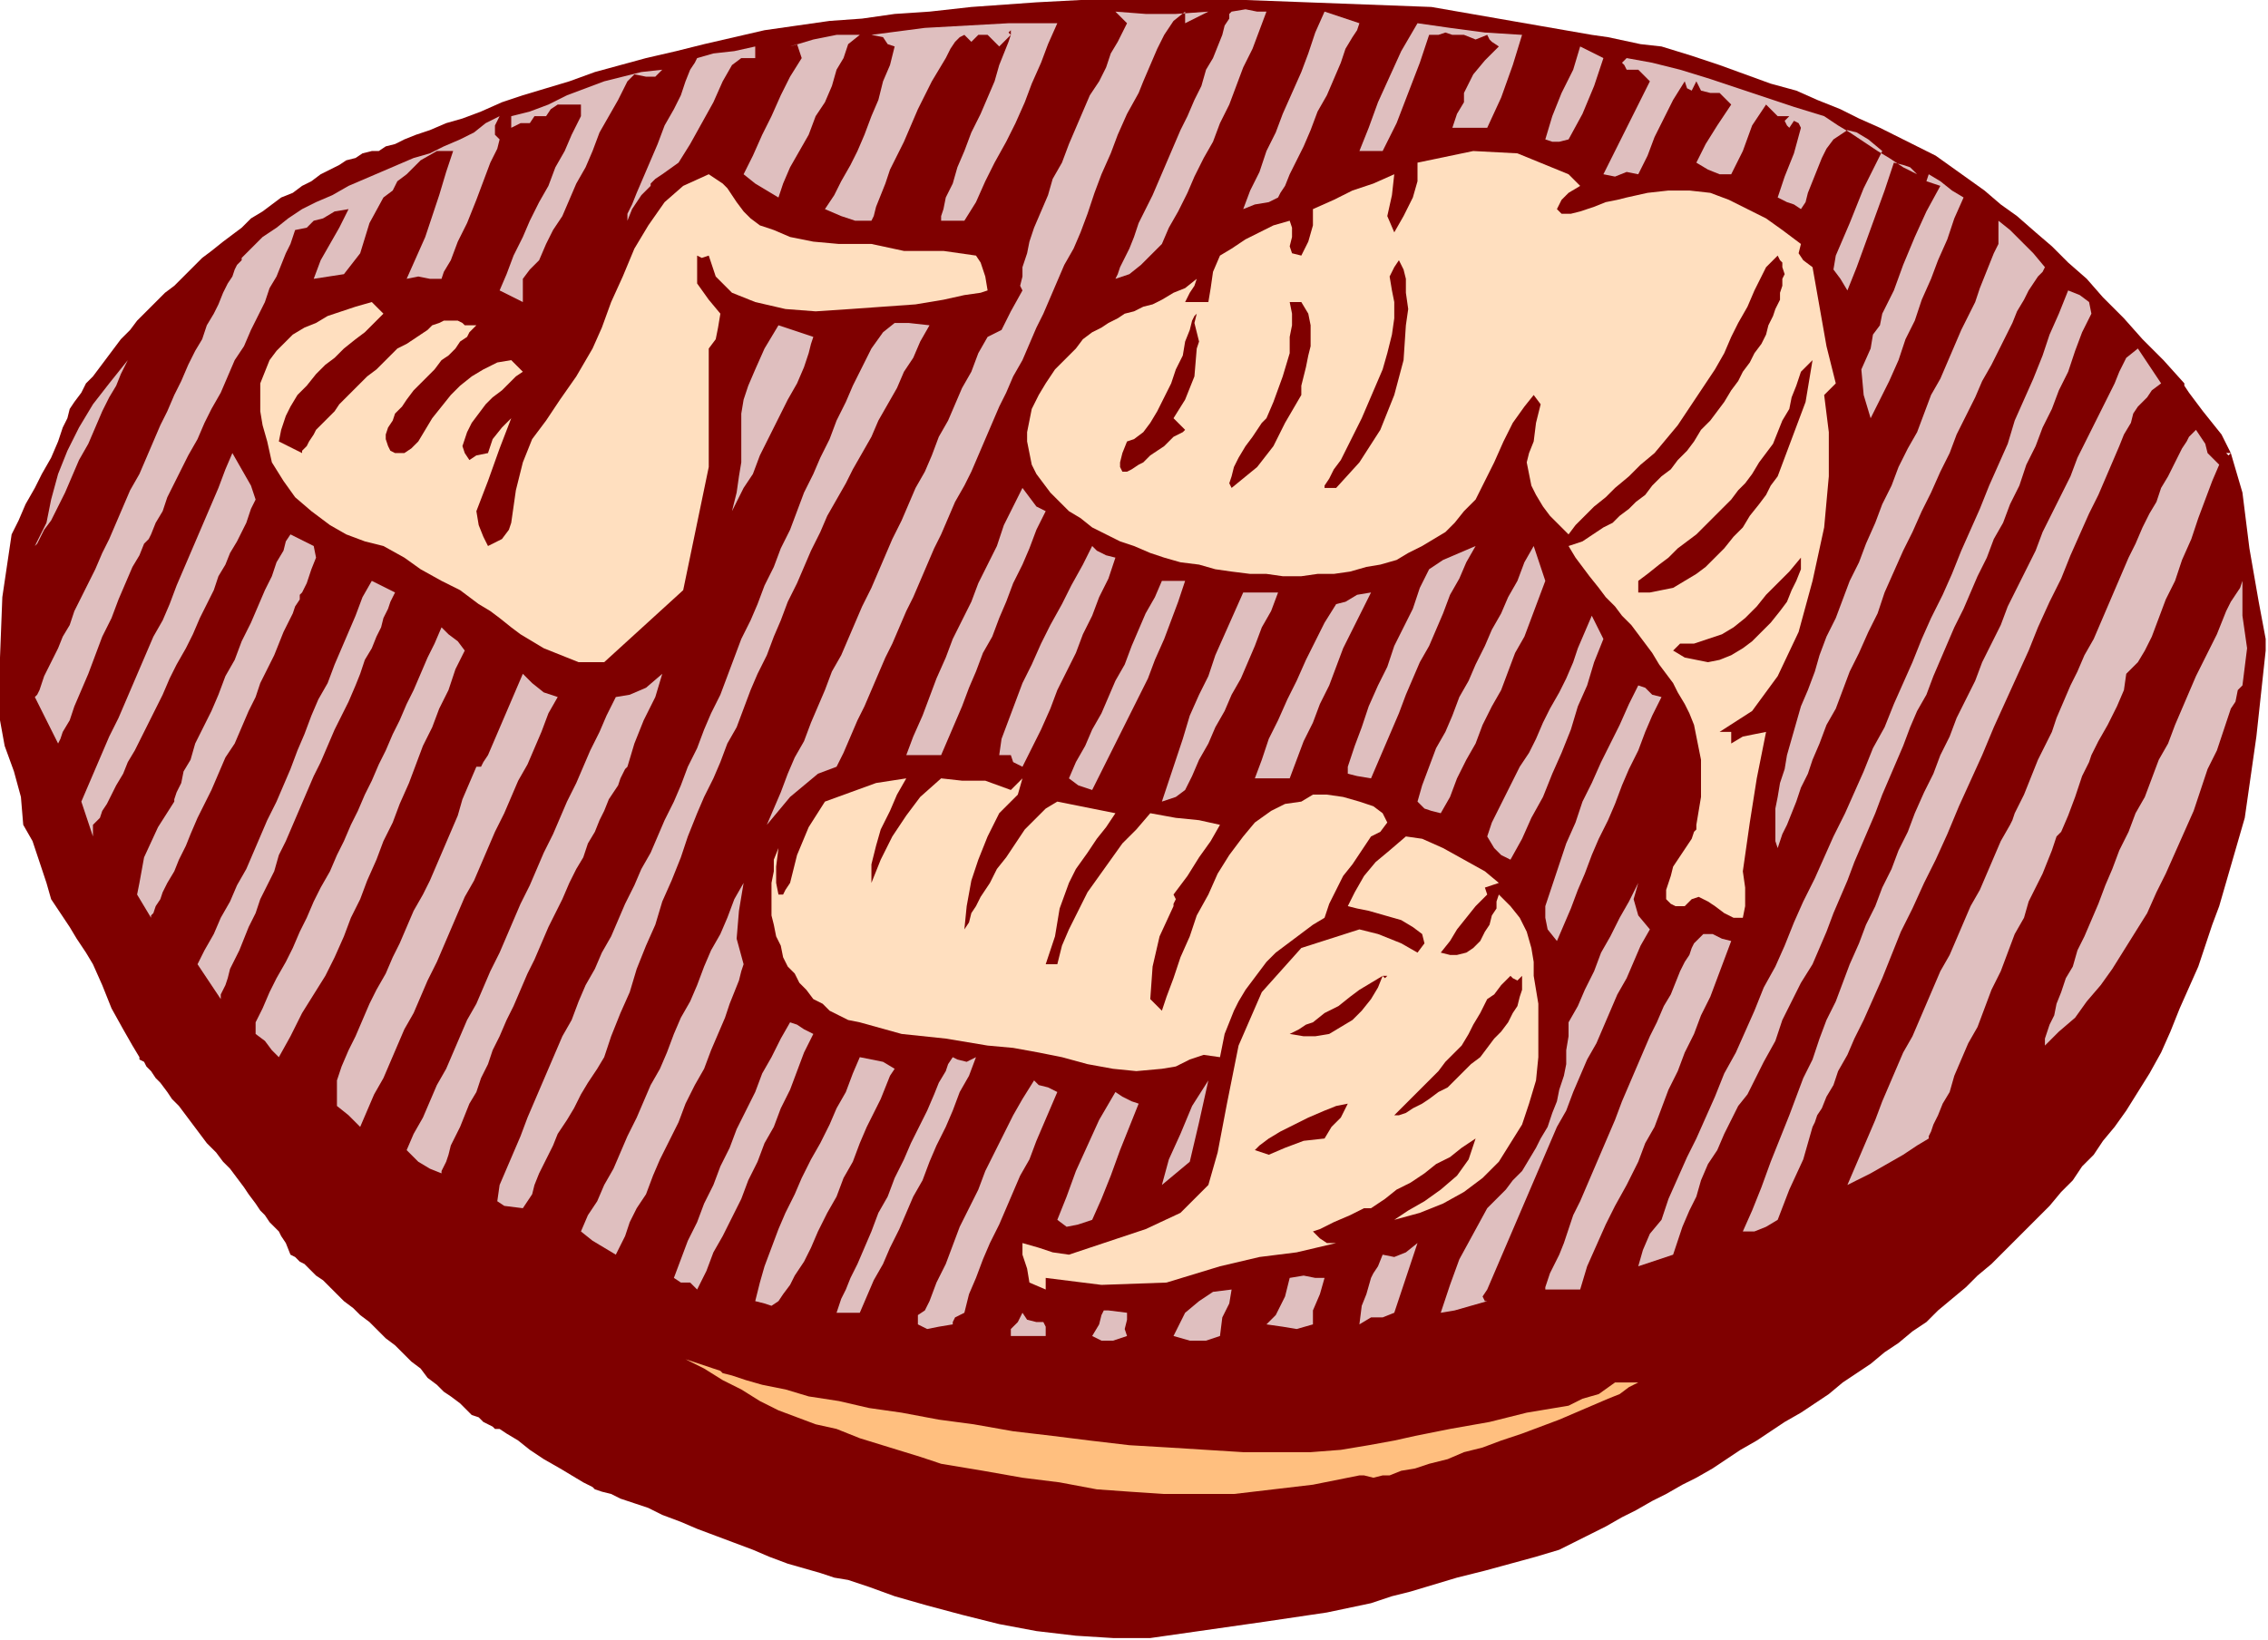 <?xml version="1.0" encoding="UTF-8" standalone="no"?>
<svg
   xmlns:dc="http://purl.org/dc/elements/1.1/"
   xmlns:cc="http://creativecommons.org/ns#"
   xmlns:rdf="http://www.w3.org/1999/02/22-rdf-syntax-ns#"
   xmlns:svg="http://www.w3.org/2000/svg"
   xmlns="http://www.w3.org/2000/svg"
   xmlns:sodipodi="http://sodipodi.sourceforge.net/DTD/sodipodi-0.dtd"
   xmlns:inkscape="http://www.inkscape.org/namespaces/inkscape"
   version="1.0"
   width="165.269mm"
   height="119.549mm"
   id="svg157"
   sodipodi:docname="OBSSG203.WMF">
  <sodipodi:namedview
     pagecolor="#ffffff"
     bordercolor="#666666"
     borderopacity="1"
     objecttolerance="10"
     gridtolerance="10"
     guidetolerance="10"
     inkscape:pageopacity="0"
     inkscape:pageshadow="2"
     inkscape:window-width="640"
     inkscape:window-height="480"
     id="namedview159" />
  <defs
     id="defs3">
    <pattern
       id="WMFhbasepattern"
       patternUnits="userSpaceOnUse"
       width="6"
       height="6"
       x="0"
       y="0" />
  </defs>
  <path
     style="fill:#7f0000;fill-rule:evenodd;fill-opacity:1;stroke:none;"
     d="  M 614.4,124.8   L 617.6,135.68   L 619.52,151.04   L 622.08,165.76   L 624,176   L 624,176   L 624,179.2   L 621.44,202.88   L 618.24,225.28   L 611.2,249.6   L 611.2,249.6   L 609.28,254.72   L 607.36,260.48   L 605.44,266.24   L 602.88,272   L 600.32,277.76   L 597.76,284.16   L 595.2,289.92   L 592,295.68   L 588.8,300.8   L 585.6,305.92   L 582.4,310.4   L 582.4,310.4   L 579.2,314.24   L 576.64,318.08   L 573.44,321.28   L 570.88,325.12   L 567.68,328.32   L 564.48,332.16   L 561.28,335.36   L 558.08,338.56   L 554.88,341.76   L 551.68,344.96   L 548.48,348.16   L 544.64,351.36   L 541.44,354.56   L 537.6,357.76   L 533.76,360.96   L 530.56,364.16   L 526.72,366.72   L 522.88,369.92   L 519.04,372.48   L 515.2,375.68   L 511.36,378.24   L 507.52,380.8   L 503.68,384   L 499.84,386.56   L 496,389.12   L 491.52,391.68   L 487.68,394.24   L 483.84,396.8   L 479.36,399.36   L 475.52,401.92   L 471.68,404.48   L 467.2,407.04   L 463.36,408.96   L 458.88,411.52   L 455.04,413.44   L 450.56,416   L 446.72,417.92   L 442.24,420.48   L 438.4,422.4   L 438.4,422.4   L 434.56,424.32   L 429.44,426.88   L 423.04,428.8   L 416,430.72   L 408.96,432.64   L 401.28,434.56   L 394.88,436.48   L 388.48,438.4   L 383.36,439.68   L 379.52,440.96   L 377.6,441.6   L 377.6,441.6   L 365.44,444.16   L 348.16,446.72   L 330.24,449.28   L 316.8,451.2   L 316.8,451.2   L 306.56,451.2   L 296.32,450.56   L 285.44,449.28   L 275.2,447.36   L 264.96,444.8   L 255.36,442.24   L 246.4,439.68   L 239.36,437.12   L 233.6,435.2   L 233.6,435.2   L 229.76,434.56   L 225.92,433.28   L 221.44,432   L 216.96,430.72   L 211.84,428.8   L 207.36,426.88   L 202.24,424.96   L 197.12,423.04   L 192,421.12   L 187.52,419.2   L 182.4,417.28   L 178.56,415.36   L 174.72,414.08   L 170.88,412.8   L 168.32,411.52   L 165.76,410.88   L 163.84,410.24   L 163.2,409.6   L 163.2,409.6   L 160.64,408.32   L 157.44,406.4   L 154.24,404.48   L 149.76,401.92   L 145.92,399.36   L 142.72,396.8   L 139.52,394.88   L 137.6,393.6   L 137.6,393.6   L 136.32,393.6   L 135.68,392.96   L 134.4,392.32   L 133.12,391.68   L 131.84,390.4   L 129.92,389.76   L 128,387.84   L 126.72,386.56   L 124.16,384.64   L 122.24,383.36   L 120.32,381.44   L 117.76,379.52   L 115.84,376.96   L 113.28,375.04   L 111.36,373.12   L 108.8,370.56   L 106.24,368.64   L 104.32,366.72   L 101.76,364.16   L 99.2,362.24   L 97.28,360.32   L 94.72,358.4   L 92.8,356.48   L 90.88,354.56   L 88.96,352.64   L 87.04,351.36   L 85.12,349.44   L 83.84,348.16   L 82.56,347.52   L 81.28,346.24   L 80,345.6   L 80,345.6   L 78.72,342.4   L 77.44,340.48   L 76.8,339.2   L 76.8,339.2   L 76.16,338.56   L 75.52,337.92   L 74.24,336.64   L 72.96,334.72   L 71.68,333.44   L 70.4,331.52   L 68.48,328.96   L 67.2,327.04   L 65.28,324.48   L 63.36,321.92   L 61.44,320   L 59.52,317.44   L 56.96,314.88   L 55.04,312.32   L 53.12,309.76   L 51.2,307.2   L 49.28,304.64   L 47.36,302.72   L 46.08,300.8   L 44.16,298.24   L 42.88,296.96   L 41.6,295.04   L 40.32,293.76   L 39.68,292.48   L 38.4,291.84   L 38.4,291.2   L 38.4,291.2   L 36.48,288   L 33.92,283.52   L 30.72,277.76   L 28.16,271.36   L 25.6,265.6   L 25.6,265.6   L 23.68,262.4   L 21.12,258.56   L 19.2,255.36   L 16.64,251.52   L 14.08,247.68   L 12.8,243.2   L 12.8,243.2   L 10.88,237.44   L 8.96,231.68   L 6.4,227.2   L 6.4,227.2   L 5.76,219.52   L 3.84,212.48   L 1.28,205.44   L 0,198.4   L 0,198.4   L 0,181.12   L 0.64,164.48   L 3.2,147.2   L 3.2,147.2   L 3.2,147.2   L 5.12,143.36   L 7.04,138.88   L 9.6,134.4   L 11.52,130.56   L 14.08,126.08   L 16,121.6   L 16,121.6   L 16.64,119.68   L 17.28,117.76   L 18.56,115.2   L 19.2,112.64   L 20.48,110.72   L 22.4,108.16   L 23.68,105.6   L 25.6,103.68   L 27.52,101.12   L 29.44,98.56   L 31.36,96   L 33.28,93.44   L 35.84,90.88   L 37.76,88.32   L 40.32,85.76   L 42.88,83.2   L 45.44,80.64   L 48,78.72   L 50.56,76.16   L 53.12,73.6   L 55.68,71.04   L 58.24,69.12   L 61.44,66.56   L 64,64.64   L 66.56,62.72   L 69.12,60.16   L 72.32,58.24   L 74.88,56.32   L 77.44,54.4   L 80.64,53.12   L 83.2,51.2   L 85.76,49.92   L 88.32,48   L 90.88,46.72   L 93.44,45.44   L 95.36,44.16   L 97.92,43.52   L 99.84,42.24   L 102.4,41.6   L 102.4,41.6   L 103.04,41.6   L 104.32,41.6   L 106.24,40.32   L 108.8,39.68   L 111.36,38.4   L 114.56,37.12   L 118.4,35.84   L 122.88,33.92   L 127.36,32.64   L 132.48,30.72   L 138.24,28.16   L 144,26.24   L 150.4,24.32   L 156.8,22.4   L 163.84,19.84   L 170.88,17.92   L 177.92,16   L 186.24,14.08   L 193.92,12.16   L 202.24,10.24   L 210.56,8.32   L 219.52,7.04   L 228.48,5.76   L 237.44,5.12   L 246.4,3.84   L 256,3.2   L 256,3.2   L 267.52,1.92   L 285.44,0.64   L 297.6,0   L 297.6,0   L 343.04,0   L 394.24,1.92   L 438.4,9.6   L 438.4,9.6   L 442.88,10.24   L 451.84,12.16   L 457.6,12.8   L 457.6,12.8   L 465.92,15.36   L 473.6,17.92   L 480.64,20.48   L 487.68,23.04   L 494.72,24.96   L 500.48,27.52   L 506.88,30.08   L 512,32.64   L 517.76,35.2   L 522.88,37.76   L 528,40.32   L 533.12,42.88   L 537.6,46.08   L 542.08,49.28   L 546.56,52.48   L 551.04,56.32   L 555.52,59.52   L 560.64,64   L 565.12,67.84   L 569.6,72.32   L 574.72,76.8   L 579.2,81.92   L 584.96,87.68   L 590.08,93.44   L 595.84,99.2   L 601.6,105.6   L 601.6,105.6   L 601.6,106.24   L 602.88,108.16   L 604.8,110.72   L 606.72,113.28   L 609.28,116.48   L 611.84,119.68   L 613.12,122.24   L 614.4,124.8   L 614.4,124.8   L 613.12,124.8   L 613.76,125.44   L 614.4,124.8   L 614.4,124.8   L 614.4,124.8  z "
     id="path5" />
  <path
     style="fill:#dfbfbf;fill-rule:evenodd;fill-opacity:1;stroke:none;"
     d="  M 348.8,3.2   L 346.88,8.32   L 344.96,13.44   L 342.4,18.56   L 340.48,23.68   L 338.56,28.8   L 336,33.92   L 334.08,39.04   L 331.52,43.52   L 328.96,48.64   L 327.04,53.12   L 324.48,58.24   L 321.92,62.72   L 320,67.2   L 320,67.2   L 316.8,70.4   L 314.24,72.96   L 311.04,75.52   L 307.2,76.8   L 307.2,76.8   L 307.84,75.52   L 308.48,73.6   L 309.76,71.04   L 311.04,68.48   L 312.32,65.28   L 313.6,61.44   L 315.52,57.6   L 317.44,53.76   L 319.36,49.28   L 321.28,44.8   L 323.2,40.32   L 325.12,35.84   L 327.04,32   L 328.96,27.52   L 330.88,23.68   L 332.16,19.2   L 334.08,16   L 335.36,12.8   L 336.64,9.6   L 337.28,7.04   L 338.56,5.12   L 338.56,3.84   L 339.2,3.2   L 339.2,3.2   L 343.04,2.56   L 346.24,3.2   L 348.8,3.2  z "
     id="path7" />
  <path
     style="fill:#dfbfbf;fill-rule:evenodd;fill-opacity:1;stroke:none;"
     d="  M 332.8,3.2   L 326.4,6.4   L 326.4,3.2   L 323.2,5.76   L 320.64,9.6   L 318.72,13.44   L 316.8,17.92   L 314.88,22.4   L 313.6,25.6   L 313.6,25.6   L 310.4,31.36   L 307.84,37.12   L 305.92,42.24   L 303.36,48   L 301.44,53.12   L 299.52,58.88   L 297.6,64   L 297.6,64   L 295.68,68.48   L 293.12,72.96   L 291.2,77.44   L 289.28,81.92   L 287.36,86.4   L 285.44,90.24   L 283.52,94.72   L 281.6,99.2   L 279.04,103.68   L 277.12,108.16   L 275.2,112   L 273.28,116.48   L 271.36,120.96   L 269.44,125.44   L 267.52,129.92   L 265.6,133.76   L 263.04,138.24   L 261.12,142.72   L 259.2,147.2   L 257.28,151.04   L 255.36,155.52   L 253.44,160   L 251.52,164.48   L 249.6,168.32   L 247.68,172.8   L 245.76,177.28   L 243.84,181.12   L 241.92,185.6   L 240,190.08   L 238.08,194.56   L 236.16,198.4   L 234.24,202.88   L 232.32,207.36   L 230.4,211.2   L 230.4,211.2   L 225.28,213.12   L 221.44,216.32   L 217.6,219.52   L 214.4,223.36   L 211.2,227.2   L 211.2,227.2   L 213.12,222.72   L 215.04,218.24   L 216.96,213.12   L 218.88,208.64   L 221.44,204.16   L 223.36,199.04   L 225.28,194.56   L 227.2,190.08   L 229.12,184.96   L 231.68,180.48   L 233.6,176   L 235.52,171.52   L 237.44,167.04   L 240,161.92   L 241.92,157.44   L 243.84,152.96   L 245.76,148.48   L 248.32,143.36   L 250.24,138.88   L 252.16,134.4   L 254.72,129.92   L 256.64,125.44   L 258.56,120.32   L 261.12,115.84   L 263.04,111.36   L 264.96,106.88   L 267.52,102.4   L 269.44,97.28   L 272,92.8   L 272,92.8   L 275.84,90.88   L 278.4,85.76   L 281.6,80   L 281.6,80   L 280.96,78.72   L 281.6,76.16   L 281.6,73.6   L 282.88,69.76   L 283.52,66.56   L 284.8,62.72   L 286.72,58.24   L 288.64,53.76   L 289.92,49.28   L 292.48,44.8   L 294.4,39.68   L 296.32,35.2   L 298.24,30.72   L 300.16,26.24   L 302.72,22.4   L 304.64,18.56   L 305.92,14.72   L 307.84,11.52   L 309.12,8.96   L 310.4,6.4   L 310.4,6.4   L 307.2,3.2   L 315.52,3.84   L 323.84,3.84   L 332.8,3.2  z "
     id="path9" />
  <path
     style="fill:#dfbfbf;fill-rule:evenodd;fill-opacity:1;stroke:none;"
     d="  M 374.4,6.4   L 373.76,8.32   L 372.48,10.24   L 370.56,13.44   L 369.28,17.28   L 367.36,21.76   L 365.44,26.24   L 362.88,30.72   L 360.96,35.84   L 359.04,40.32   L 357.12,44.16   L 355.2,48   L 353.92,51.2   L 352.64,53.12   L 352,54.4   L 352,54.4   L 349.44,55.68   L 345.6,56.32   L 342.4,57.6   L 342.4,57.6   L 344.32,52.48   L 346.88,47.36   L 348.8,41.6   L 351.36,36.48   L 353.28,31.36   L 355.84,25.6   L 358.4,19.84   L 360.32,14.72   L 362.24,8.96   L 364.8,3.2   L 364.8,3.2   L 374.4,6.4  z "
     id="path11" />
  <path
     style="fill:#dfbfbf;fill-rule:evenodd;fill-opacity:1;stroke:none;"
     d="  M 291.2,6.4   L 288.64,12.16   L 286.72,17.28   L 284.16,23.04   L 282.24,28.16   L 279.68,33.92   L 277.12,39.04   L 273.92,44.8   L 271.36,49.92   L 268.8,55.68   L 265.6,60.8   L 265.6,60.8   L 263.68,60.8   L 261.12,60.8   L 259.2,60.8   L 259.2,60.8   L 259.2,59.52   L 259.84,57.6   L 260.48,54.4   L 262.4,50.56   L 263.68,46.08   L 265.6,41.6   L 267.52,36.48   L 270.08,31.36   L 272,26.88   L 273.92,22.4   L 275.2,17.92   L 276.48,14.72   L 277.76,11.52   L 278.4,9.6   L 278.4,9.6   L 278.4,8.32   L 277.76,8.96   L 278.4,9.6   L 278.4,9.6   L 275.2,12.8   L 272,9.6   L 269.44,9.6   L 267.52,11.52   L 265.6,9.6   L 265.6,9.6   L 264.32,10.24   L 263.04,11.52   L 261.76,13.44   L 260.48,16   L 258.56,19.2   L 256.64,22.4   L 254.72,26.24   L 252.8,30.08   L 250.88,34.56   L 248.96,39.04   L 247.04,42.88   L 245.12,46.72   L 243.84,50.56   L 242.56,53.76   L 241.28,56.96   L 240.64,59.52   L 240,60.8   L 240,60.8   L 235.52,60.8   L 231.68,59.52   L 227.2,57.6   L 227.2,57.6   L 229.76,53.76   L 231.68,49.92   L 234.24,45.44   L 236.16,41.6   L 238.08,37.12   L 240,32   L 241.92,27.52   L 243.2,22.4   L 245.12,17.92   L 246.4,12.8   L 246.4,12.8   L 244.48,12.16   L 243.2,10.24   L 240,9.6   L 240,9.6   L 254.72,7.68   L 277.76,6.4   L 291.2,6.4  z "
     id="path13" />
  <path
     style="fill:#dfbfbf;fill-rule:evenodd;fill-opacity:1;stroke:none;"
     d="  M 419.2,9.6   L 416.64,17.92   L 413.44,26.88   L 409.6,35.2   L 409.6,35.2   L 400,35.2   L 401.28,31.36   L 403.2,28.16   L 403.2,25.6   L 403.2,25.6   L 405.76,20.48   L 408.96,16.64   L 412.8,12.8   L 412.8,12.8   L 410.88,11.52   L 410.24,10.88   L 409.6,9.6   L 409.6,9.6   L 406.4,10.88   L 403.2,9.6   L 400,9.6   L 400,9.6   L 398.08,8.96   L 396.16,9.6   L 393.6,9.6   L 393.6,9.6   L 391.04,17.28   L 387.84,25.6   L 384.64,33.92   L 380.8,41.6   L 380.8,41.6   L 374.4,41.6   L 376.96,35.2   L 379.52,28.16   L 382.72,21.12   L 385.92,14.08   L 390.4,6.4   L 390.4,6.4   L 399.36,7.68   L 408.96,8.96   L 419.2,9.6  z "
     id="path15" />
  <path
     style="fill:#dfbfbf;fill-rule:evenodd;fill-opacity:1;stroke:none;"
     d="  M 236.8,9.6   L 233.6,12.16   L 232.32,16   L 230.4,19.2   L 230.4,19.2   L 229.12,23.68   L 227.2,28.16   L 224.64,32   L 222.72,37.12   L 220.16,41.6   L 217.6,46.08   L 215.68,50.56   L 214.4,54.4   L 214.4,54.4   L 211.2,52.48   L 208,50.56   L 204.8,48   L 204.8,48   L 207.36,42.88   L 209.92,37.12   L 212.48,32   L 215.04,26.24   L 217.6,21.12   L 220.8,16   L 220.8,16   L 220.16,14.08   L 219.52,12.16   L 217.6,12.8   L 217.6,12.8   L 224,10.88   L 230.4,9.6   L 236.8,9.6  z "
     id="path17" />
  <path
     style="fill:#7f0000;fill-rule:evenodd;fill-opacity:1;stroke:none;"
     d="  M 432,12.8   L 430.72,13.44   L 427.52,13.44   L 425.6,12.8   L 425.6,12.8   L 425.6,12.8   L 425.6,9.6   L 427.52,10.88   L 429.44,12.16   L 432,12.8  z "
     id="path19" />
  <path
     style="fill:#7f0000;fill-rule:evenodd;fill-opacity:1;stroke:none;"
     d="  M 214.4,12.8   L 215.04,12.8   L 214.4,12.8   L 214.4,12.8   L 214.4,12.8   L 214.4,12.16   L 214.4,12.16   L 214.4,12.8  z "
     id="path21" />
  <path
     style="fill:#7f0000;fill-rule:evenodd;fill-opacity:1;stroke:none;"
     d="  M 211.2,12.8   L 211.2,12.8   L 211.2,12.8   L 211.2,12.8  z "
     id="path23" />
  <path
     style="fill:#dfbfbf;fill-rule:evenodd;fill-opacity:1;stroke:none;"
     d="  M 208,16   L 204.16,16   L 201.6,17.92   L 199.04,22.4   L 196.48,28.16   L 193.28,33.92   L 190.08,39.68   L 186.88,44.8   L 182.4,48   L 182.4,48   L 180.48,49.28   L 179.2,50.56   L 179.2,51.2   L 179.2,51.2   L 176.64,53.76   L 174.08,57.6   L 172.8,60.8   L 172.8,60.8   L 172.8,58.88   L 174.08,56.32   L 175.36,53.12   L 177.28,48.64   L 179.2,44.16   L 181.12,39.68   L 183.04,34.56   L 185.6,30.08   L 187.52,26.24   L 188.8,22.4   L 190.08,19.2   L 191.36,17.28   L 192,16   L 192,16   L 196.48,14.72   L 202.24,14.08   L 208,12.8   L 208,12.8   L 208,16  z "
     id="path25" />
  <path
     style="fill:#dfbfbf;fill-rule:evenodd;fill-opacity:1;stroke:none;"
     d="  M 441.6,16   L 439.04,23.68   L 435.84,31.36   L 432,38.4   L 432,38.4   L 429.44,39.04   L 427.52,39.04   L 425.6,38.4   L 425.6,38.4   L 427.52,32   L 430.08,25.6   L 433.28,19.2   L 435.2,12.8   L 435.2,12.8   L 441.6,16  z "
     id="path27" />
  <path
     style="fill:#dfbfbf;fill-rule:evenodd;fill-opacity:1;stroke:none;"
     d="  M 528,48   L 528,48   L 526.08,46.08   L 524.16,45.44   L 521.6,44.8   L 521.6,44.8   L 519.04,52.48   L 516.48,59.52   L 513.92,66.56   L 511.36,73.6   L 508.8,80   L 508.8,80   L 506.88,76.8   L 504.96,74.24   L 505.6,70.4   L 505.6,70.4   L 509.44,61.44   L 513.28,51.84   L 518.4,41.6   L 518.4,41.6   L 514.56,38.4   L 511.36,36.48   L 508.8,35.84   L 506.88,37.12   L 504.96,38.4   L 503.04,40.96   L 501.76,43.52   L 500.48,46.72   L 499.2,49.92   L 497.92,53.12   L 497.28,55.68   L 496,57.6   L 496,57.6   L 494.08,56.32   L 492.16,55.68   L 489.6,54.4   L 489.6,54.4   L 491.52,48.64   L 494.08,42.24   L 496,35.2   L 496,35.2   L 495.36,33.92   L 494.08,33.28   L 492.8,35.2   L 492.8,35.2   L 492.16,34.56   L 491.52,33.28   L 492.8,32   L 492.8,32   L 489.6,32   L 486.4,28.8   L 482.56,34.56   L 480,41.6   L 476.8,48   L 476.8,48   L 473.6,48   L 470.4,46.72   L 467.2,44.8   L 467.2,44.8   L 469.76,39.68   L 472.96,34.56   L 476.8,28.8   L 476.8,28.8   L 473.6,25.6   L 471.04,25.6   L 468.48,24.96   L 467.2,22.4   L 467.2,22.4   L 465.92,24.96   L 464.64,24.32   L 464,22.4   L 464,22.4   L 460.8,27.52   L 458.24,32.64   L 455.68,37.76   L 453.76,42.88   L 451.2,48   L 451.2,48   L 448,47.36   L 444.8,48.64   L 441.6,48   L 441.6,48   L 454.4,22.4   L 451.2,19.2   L 448,19.2   L 447.36,17.92   L 446.72,17.28   L 448,16   L 448,16   L 455.04,17.28   L 462.72,19.2   L 471.04,21.76   L 478.72,24.32   L 486.4,26.88   L 494.08,29.44   L 502.4,32   L 502.4,32   L 506.24,34.56   L 509.44,36.48   L 513.28,39.04   L 517.12,41.6   L 520.32,43.52   L 524.16,46.08   L 528,48  z "
     id="path29" />
  <path
     style="fill:#dfbfbf;fill-rule:evenodd;fill-opacity:1;stroke:none;"
     d="  M 150.4,67.2   L 148.48,71.68   L 145.92,74.24   L 144,76.8   L 144,76.8   L 144,83.2   L 137.6,80   L 139.52,75.52   L 141.44,70.4   L 144,65.28   L 145.92,60.8   L 148.48,55.68   L 151.04,51.2   L 152.96,46.08   L 155.52,41.6   L 157.44,37.12   L 160,32   L 160,32   L 160,28.8   L 153.6,28.8   L 151.68,30.08   L 150.4,32   L 147.2,32   L 147.2,32   L 145.92,33.92   L 143.36,33.92   L 140.8,35.2   L 140.8,35.2   L 140.8,32   L 145.92,30.72   L 151.04,28.8   L 156.16,26.24   L 161.28,24.32   L 166.4,22.4   L 171.52,21.12   L 176.64,19.84   L 182.4,19.2   L 182.4,19.2   L 180.48,21.12   L 177.92,21.12   L 174.72,20.48   L 172.8,22.4   L 172.8,22.4   L 170.24,27.52   L 167.68,32   L 165.12,36.48   L 163.2,41.6   L 161.28,46.08   L 158.72,50.56   L 156.8,55.04   L 154.88,59.52   L 152.32,63.36   L 150.4,67.2  z "
     id="path31" />
  <path
     style="fill:#dfbfbf;fill-rule:evenodd;fill-opacity:1;stroke:none;"
     d="  M 137.6,32   L 136.32,34.56   L 136.32,37.12   L 137.6,38.4   L 137.6,38.4   L 136.96,40.96   L 135.04,44.8   L 133.12,49.92   L 131.2,55.04   L 128.64,61.44   L 126.08,66.56   L 124.16,71.68   L 122.24,74.88   L 121.6,76.8   L 121.6,76.8   L 118.4,76.8   L 115.2,76.16   L 112,76.8   L 112,76.8   L 114.56,71.04   L 117.12,65.28   L 119.04,59.52   L 120.96,53.76   L 122.88,47.36   L 124.8,41.6   L 124.8,41.6   L 120.32,41.6   L 115.84,44.16   L 112,48   L 112,48   L 109.44,49.92   L 108.16,52.48   L 105.6,54.4   L 105.6,54.4   L 101.76,61.44   L 99.2,69.76   L 94.72,75.52   L 86.4,76.8   L 86.4,76.8   L 88.32,71.68   L 90.88,67.2   L 93.44,62.72   L 96,57.6   L 96,57.6   L 92.16,58.24   L 88.96,60.16   L 86.4,60.8   L 86.4,60.8   L 84.48,62.72   L 81.28,63.36   L 80,67.2   L 80,67.2   L 78.72,69.76   L 77.44,72.96   L 76.16,76.16   L 74.24,79.36   L 72.96,83.2   L 71.04,87.04   L 69.12,90.88   L 67.2,95.36   L 64.64,99.2   L 62.72,103.68   L 60.8,108.16   L 58.24,112.64   L 56.32,116.48   L 54.4,120.96   L 51.84,125.44   L 49.92,129.28   L 48,133.12   L 46.08,136.96   L 44.8,140.8   L 42.88,144   L 41.6,147.2   L 41.6,147.2   L 40.96,148.48   L 39.68,149.76   L 38.4,152.96   L 36.48,156.16   L 34.56,160.64   L 32.64,165.12   L 30.72,170.24   L 28.16,175.36   L 26.24,180.48   L 24.32,185.6   L 22.4,190.08   L 20.48,194.56   L 19.2,198.4   L 17.28,201.6   L 16.64,203.52   L 16,204.8   L 16,204.8   L 9.6,192   L 10.24,191.36   L 10.88,190.08   L 11.52,188.16   L 12.16,186.24   L 13.44,183.68   L 14.72,181.12   L 16,178.56   L 17.28,175.36   L 19.2,172.16   L 20.48,168.32   L 22.4,164.48   L 24.32,160.64   L 26.24,156.8   L 28.16,152.32   L 30.08,148.48   L 32,144   L 33.92,139.52   L 35.84,135.04   L 38.4,130.56   L 40.32,126.08   L 42.24,121.6   L 44.16,117.12   L 46.08,113.28   L 48,108.8   L 49.92,104.96   L 51.84,100.48   L 53.76,96.64   L 55.68,93.44   L 56.96,89.6   L 58.88,86.4   L 60.16,83.84   L 61.44,80.64   L 62.72,78.08   L 64,76.16   L 64.64,74.24   L 65.28,72.96   L 66.56,71.68   L 66.56,71.04   L 67.2,70.4   L 67.2,70.4   L 69.76,67.84   L 72.32,65.28   L 76.16,62.72   L 79.36,60.16   L 83.2,57.6   L 87.04,55.68   L 91.52,53.76   L 96,51.2   L 100.48,49.28   L 104.96,47.36   L 109.44,45.44   L 113.92,43.52   L 118.4,42.24   L 122.24,40.32   L 126.72,38.4   L 130.56,36.48   L 133.76,33.92   L 137.6,32  z "
     id="path33" />
  <path
     style="fill:#ffdfbf;fill-rule:evenodd;fill-opacity:1;stroke:none;"
     d="  M 435.2,51.2   L 432,53.12   L 430.08,55.04   L 428.8,57.6   L 428.8,57.6   L 430.08,58.88   L 432.64,58.88   L 435.2,58.24   L 439.04,56.96   L 442.24,55.68   L 445.44,55.04   L 448,54.4   L 448,54.4   L 453.76,53.12   L 459.52,52.48   L 465.28,52.48   L 471.04,53.12   L 476.16,55.04   L 481.28,57.6   L 486.4,60.16   L 490.88,63.36   L 496,67.2   L 496,67.2   L 495.36,69.76   L 496.64,71.68   L 499.2,73.6   L 499.2,73.6   L 501.12,84.48   L 503.04,95.36   L 505.6,105.6   L 505.6,105.6   L 502.4,108.8   L 503.68,119.04   L 503.68,131.2   L 502.4,145.28   L 499.2,160   L 495.36,174.08   L 489.6,186.24   L 482.56,195.84   L 473.6,201.6   L 473.6,201.6   L 473.6,201.6   L 476.8,201.6   L 476.8,204.8   L 480,202.88   L 483.2,202.24   L 486.4,201.6   L 486.4,201.6   L 483.84,214.4   L 481.92,226.56   L 480,240   L 480,240   L 480.64,244.48   L 480.64,249.6   L 480,252.8   L 480,252.8   L 477.44,252.8   L 474.88,251.52   L 472.32,249.6   L 470.4,248.32   L 467.84,247.04   L 465.92,247.68   L 464,249.6   L 464,249.6   L 461.44,249.6   L 460.16,248.96   L 458.88,247.68   L 458.88,246.4   L 458.88,245.12   L 459.52,243.2   L 460.16,241.28   L 460.8,238.72   L 462.08,236.8   L 463.36,234.88   L 464.64,232.96   L 465.92,231.04   L 466.56,229.12   L 467.2,228.48   L 467.2,227.2   L 467.2,227.2   L 467.84,223.36   L 468.48,219.52   L 468.48,215.68   L 468.48,212.48   L 468.48,209.28   L 467.84,206.08   L 467.2,202.88   L 466.56,199.68   L 465.28,196.48   L 464,193.92   L 462.08,190.72   L 460.8,188.16   L 458.88,185.6   L 456.96,183.04   L 455.04,179.84   L 453.12,177.28   L 451.2,174.72   L 449.28,172.16   L 446.72,169.6   L 444.8,167.04   L 442.24,164.48   L 440.32,161.92   L 437.76,158.72   L 435.84,156.16   L 433.92,153.6   L 432,150.4   L 432,150.4   L 433.92,149.76   L 435.84,149.12   L 437.76,147.84   L 439.68,146.56   L 441.6,145.28   L 444.16,144   L 446.08,142.08   L 448.64,140.16   L 450.56,138.24   L 453.12,136.32   L 455.04,133.76   L 457.6,131.2   L 460.16,129.28   L 462.08,126.72   L 464.64,124.16   L 466.56,121.6   L 468.48,118.4   L 471.04,115.84   L 472.96,113.28   L 474.88,110.72   L 476.8,107.52   L 478.72,104.96   L 480,102.4   L 481.92,99.84   L 483.2,97.28   L 485.12,94.72   L 486.4,92.16   L 487.04,89.6   L 488.32,87.04   L 488.96,85.12   L 490.24,82.56   L 490.24,80.64   L 490.88,78.72   L 490.88,76.8   L 491.52,75.52   L 490.88,73.6   L 490.88,72.32   L 490.24,71.68   L 489.6,70.4   L 489.6,70.4   L 486.4,73.6   L 484.48,77.44   L 483.2,80   L 483.2,80   L 481.28,84.48   L 478.72,88.96   L 476.8,92.8   L 474.88,97.28   L 472.32,101.76   L 469.76,105.6   L 467.2,109.44   L 464.64,113.28   L 462.08,117.12   L 458.88,120.96   L 455.68,124.8   L 451.84,128   L 448.64,131.2   L 444.8,134.4   L 444.8,134.4   L 442.24,136.96   L 439.04,139.52   L 436.48,142.08   L 433.92,144.64   L 432,147.2   L 432,147.2   L 429.44,144.64   L 426.88,142.08   L 424.96,139.52   L 423.04,136.32   L 421.76,133.76   L 421.12,130.56   L 420.48,127.36   L 421.12,124.8   L 422.4,121.6   L 422.4,121.6   L 423.04,116.48   L 424.32,111.36   L 422.4,108.8   L 422.4,108.8   L 419.84,112   L 416.64,116.48   L 414.08,121.6   L 411.52,127.36   L 408.96,132.48   L 406.4,137.6   L 403.2,140.8   L 403.2,140.8   L 400.64,144   L 398.08,146.56   L 394.88,148.48   L 391.68,150.4   L 387.84,152.32   L 384.64,154.24   L 380.16,155.52   L 376.32,156.16   L 371.84,157.44   L 367.36,158.08   L 362.88,158.08   L 358.4,158.72   L 353.28,158.72   L 348.8,158.08   L 344.32,158.08   L 339.2,157.44   L 334.72,156.8   L 330.24,155.52   L 325.12,154.88   L 320.64,153.6   L 316.8,152.32   L 312.32,150.4   L 308.48,149.12   L 304.64,147.2   L 300.8,145.28   L 297.6,142.72   L 294.4,140.8   L 291.84,138.24   L 289.28,135.68   L 287.36,133.12   L 285.44,130.56   L 284.16,128   L 283.52,124.8   L 282.88,121.6   L 282.88,119.04   L 283.52,115.84   L 284.16,112.64   L 286.08,108.8   L 288,105.6   L 288,105.6   L 290.56,101.76   L 293.76,98.56   L 296.32,96   L 298.24,93.44   L 300.8,91.52   L 303.36,90.24   L 305.28,88.96   L 307.84,87.68   L 309.76,86.4   L 312.32,85.76   L 314.88,84.48   L 317.44,83.84   L 320,82.56   L 323.2,80.64   L 326.4,79.36   L 329.6,76.8   L 329.6,76.8   L 328.96,78.72   L 327.68,80.64   L 326.4,83.2   L 326.4,83.2   L 332.8,83.2   L 333.44,79.36   L 334.08,74.88   L 336,70.4   L 336,70.4   L 339.2,68.48   L 343.04,65.92   L 346.88,64   L 350.72,62.08   L 355.2,60.8   L 355.2,60.8   L 355.84,62.72   L 355.84,65.28   L 355.2,67.84   L 355.84,69.76   L 358.4,70.4   L 358.4,70.4   L 360.32,66.56   L 361.6,62.08   L 361.6,57.6   L 361.6,57.6   L 367.36,55.04   L 372.48,52.48   L 378.24,50.56   L 384,48   L 384,48   L 383.36,53.76   L 382.08,59.52   L 384,64   L 384,64   L 386.56,59.52   L 389.12,54.4   L 390.4,49.92   L 390.4,44.8   L 390.4,44.8   L 405.76,41.6   L 417.92,42.24   L 432,48   L 432,48   L 435.2,51.2  z "
     id="path35" />
  <path
     style="fill:#7f0000;fill-rule:evenodd;fill-opacity:1;stroke:none;"
     d="  M 387.2,48   L 387.2,48   L 387.2,48   L 387.2,48   L 387.2,48  z "
     id="path37" />
  <path
     style="fill:#ffdfbf;fill-rule:evenodd;fill-opacity:1;stroke:none;"
     d="  M 240,67.2   L 248.96,69.12   L 259.84,69.12   L 268.8,70.4   L 268.8,70.4   L 270.08,72.32   L 271.36,76.16   L 272,80   L 272,80   L 270.08,80.64   L 265.6,81.28   L 259.84,82.56   L 252.16,83.84   L 243.2,84.48   L 234.24,85.12   L 224.64,85.76   L 216.32,85.12   L 208,83.2   L 201.6,80.64   L 197.12,76.16   L 195.2,70.4   L 195.2,70.4   L 193.28,71.04   L 192,70.4   L 192,73.6   L 192,73.6   L 192,78.08   L 195.2,82.56   L 198.4,86.4   L 198.4,86.4   L 197.76,90.24   L 197.12,93.44   L 195.2,96   L 195.2,96   L 195.2,128.64   L 188.16,162.56   L 166.4,182.4   L 166.4,182.4   L 162.56,182.4   L 159.36,182.4   L 156.16,181.12   L 152.96,179.84   L 149.76,178.56   L 146.56,176.64   L 143.36,174.72   L 140.8,172.8   L 137.6,170.24   L 135.04,168.32   L 131.84,166.4   L 129.28,164.48   L 126.72,162.56   L 124.16,161.28   L 121.6,160   L 121.6,160   L 115.84,156.8   L 111.36,153.6   L 105.6,150.4   L 105.6,150.4   L 100.48,149.12   L 95.36,147.2   L 90.88,144.64   L 85.76,140.8   L 81.28,136.96   L 78.08,132.48   L 74.88,127.36   L 73.6,121.6   L 73.6,121.6   L 72.32,117.12   L 71.68,113.28   L 71.68,108.8   L 71.68,105.6   L 72.96,102.4   L 74.24,99.2   L 76.16,96.64   L 78.08,94.72   L 80.64,92.16   L 83.84,90.24   L 87.04,88.96   L 90.24,87.04   L 94.08,85.76   L 97.92,84.48   L 102.4,83.2   L 102.4,83.2   L 105.6,86.4   L 103.04,88.96   L 100.48,91.52   L 97.92,93.44   L 94.72,96   L 92.16,98.56   L 89.6,100.48   L 87.04,103.04   L 84.48,106.24   L 81.92,108.8   L 80,112   L 78.72,114.56   L 77.44,118.4   L 76.8,121.6   L 76.8,121.6   L 83.2,124.8   L 83.2,124.16   L 84.48,122.88   L 85.12,121.6   L 86.4,119.68   L 87.04,118.4   L 88.96,116.48   L 90.24,115.2   L 92.16,113.28   L 93.44,111.36   L 95.36,109.44   L 97.28,107.52   L 99.2,105.6   L 101.12,103.68   L 103.68,101.76   L 105.6,99.84   L 107.52,97.92   L 109.44,96   L 112,94.72   L 113.92,93.44   L 115.84,92.16   L 117.76,90.88   L 119.04,89.6   L 120.96,88.96   L 122.24,88.32   L 124.16,88.32   L 125.44,88.32   L 126.08,88.32   L 127.36,88.96   L 128,89.6   L 128,89.6   L 131.2,89.6   L 130.56,90.24   L 129.28,91.52   L 128.64,92.8   L 126.72,94.08   L 125.44,96   L 123.52,97.92   L 121.6,99.2   L 119.68,101.76   L 117.76,103.68   L 115.84,105.6   L 113.92,107.52   L 112,110.08   L 110.72,112   L 108.8,113.92   L 108.16,115.84   L 106.88,117.76   L 106.24,119.68   L 106.24,120.96   L 106.88,122.88   L 107.52,124.16   L 108.8,124.8   L 108.8,124.8   L 111.36,124.8   L 113.28,123.52   L 115.2,121.6   L 115.2,121.6   L 117.12,118.4   L 119.04,115.2   L 121.6,112   L 124.16,108.8   L 126.72,106.24   L 129.92,103.68   L 133.12,101.76   L 136.96,99.84   L 140.8,99.2   L 140.8,99.2   L 144,102.4   L 142.08,103.68   L 140.16,105.6   L 138.24,107.52   L 135.68,109.44   L 133.76,111.36   L 131.84,113.92   L 129.92,116.48   L 128.64,119.04   L 128,120.96   L 127.36,122.88   L 128,124.8   L 128,124.8   L 129.28,126.72   L 131.2,125.44   L 134.4,124.8   L 134.4,124.8   L 135.68,120.96   L 138.24,117.76   L 140.8,115.2   L 140.8,115.2   L 137.6,123.52   L 134.4,132.48   L 131.2,140.8   L 131.2,140.8   L 131.84,144.64   L 133.12,147.84   L 134.4,150.4   L 134.4,150.4   L 138.24,148.48   L 140.16,145.92   L 140.8,144   L 140.8,144   L 142.08,135.04   L 144,127.36   L 146.56,120.96   L 150.4,115.84   L 154.24,110.08   L 158.72,103.68   L 163.2,96   L 163.2,96   L 165.76,90.24   L 168.32,83.2   L 171.52,76.16   L 174.72,68.48   L 178.56,62.08   L 183.04,55.68   L 188.16,51.2   L 195.2,48   L 195.2,48   L 197.12,49.28   L 199.04,50.56   L 200.32,51.84   L 201.6,53.76   L 202.88,55.68   L 204.8,58.24   L 206.72,60.16   L 209.28,62.08   L 213.12,63.36   L 217.6,65.28   L 224,66.56   L 231.04,67.2   L 240,67.2  z "
     id="path39" />
  <path
     style="fill:#dfbfbf;fill-rule:evenodd;fill-opacity:1;stroke:none;"
     d="  M 540.8,54.4   L 538.24,60.16   L 536.32,65.92   L 533.76,71.68   L 531.84,76.8   L 529.28,82.56   L 527.36,88.32   L 524.8,93.44   L 522.88,99.2   L 520.32,104.96   L 517.76,110.08   L 515.2,115.2   L 515.2,115.2   L 513.28,108.8   L 512.64,101.76   L 515.2,96   L 515.2,96   L 515.84,92.16   L 517.76,89.6   L 518.4,86.4   L 518.4,86.4   L 521.6,80   L 524.16,72.96   L 527.36,65.28   L 530.56,58.24   L 534.4,51.2   L 534.4,51.2   L 532.48,50.56   L 530.56,49.92   L 531.2,48   L 531.2,48   L 534.4,49.92   L 537.6,52.48   L 540.8,54.4  z "
     id="path41" />
  <path
     style="fill:#dfbfbf;fill-rule:evenodd;fill-opacity:1;stroke:none;"
     d="  M 563.2,73.6   L 562.56,74.88   L 561.28,76.16   L 560,78.08   L 558.72,80   L 557.44,82.56   L 555.52,85.76   L 554.24,88.96   L 552.32,92.8   L 550.4,96.64   L 548.48,100.48   L 545.92,104.96   L 544,109.44   L 541.44,114.56   L 538.88,119.68   L 536.96,124.8   L 534.4,129.92   L 531.84,135.68   L 529.28,140.8   L 526.72,146.56   L 524.16,151.68   L 521.6,157.44   L 519.04,163.2   L 517.12,168.96   L 514.56,174.08   L 512,179.84   L 509.44,184.96   L 507.52,190.08   L 505.6,195.2   L 503.04,199.68   L 501.12,204.8   L 499.2,209.28   L 497.92,213.12   L 496,216.96   L 494.72,220.8   L 493.44,224   L 492.16,227.2   L 490.88,229.76   L 490.24,231.68   L 489.6,233.6   L 489.6,233.6   L 488.96,231.68   L 488.96,228.48   L 488.96,225.92   L 488.96,222.72   L 489.6,219.52   L 490.24,215.68   L 491.52,211.84   L 492.16,208   L 493.44,203.52   L 494.72,199.04   L 496,194.56   L 497.92,190.08   L 499.84,184.96   L 501.12,180.48   L 503.04,175.36   L 505.6,170.24   L 507.52,165.12   L 509.44,160   L 512,154.88   L 513.92,149.76   L 516.48,144   L 518.4,138.88   L 520.96,133.76   L 522.88,128.64   L 525.44,123.52   L 528,119.04   L 529.92,113.92   L 531.84,108.8   L 534.4,104.32   L 536.32,99.84   L 538.24,95.36   L 540.16,90.88   L 542.08,87.04   L 544,83.2   L 545.28,79.36   L 546.56,76.16   L 547.84,72.96   L 549.12,69.76   L 550.4,67.2   L 550.4,67.2   L 550.4,64   L 550.4,60.8   L 553.6,63.36   L 556.8,66.56   L 560,69.76   L 563.2,73.6  z "
     id="path43" />
  <path
     style="fill:#7f0000;fill-rule:evenodd;fill-opacity:1;stroke:none;"
     d="  M 387.2,76.8   L 387.2,80.64   L 387.84,85.12   L 387.2,89.6   L 387.2,89.6   L 386.56,99.2   L 384,108.8   L 380.16,118.4   L 374.4,127.36   L 368,134.4   L 368,134.4   L 364.8,134.4   L 364.8,133.76   L 366.08,131.84   L 367.36,129.28   L 369.28,126.72   L 371.2,122.88   L 373.12,119.04   L 375.04,115.2   L 376.96,110.72   L 378.88,106.24   L 380.8,101.76   L 382.08,97.28   L 383.36,92.16   L 384,87.68   L 384,83.2   L 384,83.2   L 383.36,80   L 382.72,76.16   L 384,73.6   L 384,73.6   L 385.28,71.68   L 386.56,74.24   L 387.2,76.8  z "
     id="path45" />
  <path
     style="fill:#dfbfbf;fill-rule:evenodd;fill-opacity:1;stroke:none;"
     d="  M 576,86.4   L 573.44,91.52   L 571.52,96.64   L 569.6,102.4   L 567.04,107.52   L 565.12,112.64   L 562.56,117.76   L 560.64,122.88   L 558.08,128   L 556.16,133.76   L 553.6,138.88   L 551.68,144   L 549.12,148.48   L 547.2,153.6   L 547.2,153.6   L 544.64,158.72   L 542.72,163.2   L 540.8,167.68   L 538.24,172.8   L 536.32,177.28   L 534.4,181.76   L 532.48,186.24   L 530.56,191.36   L 528,195.84   L 526.08,200.32   L 524.16,205.44   L 522.24,209.92   L 520.32,214.4   L 518.4,218.88   L 516.48,224   L 514.56,228.48   L 512.64,232.96   L 510.72,237.44   L 508.8,242.56   L 506.88,247.04   L 504.96,251.52   L 503.04,256.64   L 501.12,261.12   L 499.2,265.6   L 499.2,265.6   L 496,270.72   L 493.44,275.84   L 490.88,280.96   L 488.96,286.72   L 485.76,292.48   L 483.2,297.6   L 483.2,297.6   L 481.28,301.44   L 478.72,304.64   L 476.8,308.48   L 474.88,312.32   L 472.96,316.8   L 470.4,320.64   L 468.48,325.12   L 467.2,329.6   L 465.28,333.44   L 463.36,337.92   L 462.08,341.76   L 460.8,345.6   L 460.8,345.6   L 451.2,348.8   L 452.48,344.32   L 454.4,339.84   L 457.6,336   L 457.6,336   L 459.52,330.24   L 462.08,324.48   L 464.64,318.72   L 467.2,313.6   L 467.2,313.6   L 469.76,307.84   L 472.32,302.08   L 474.88,295.68   L 478.08,289.92   L 480.64,284.16   L 483.2,278.4   L 485.76,272   L 488.96,266.24   L 491.52,260.48   L 494.08,254.08   L 496.64,248.32   L 499.84,241.92   L 502.4,236.16   L 504.96,230.4   L 508.16,224   L 510.72,218.24   L 513.28,212.48   L 515.84,206.08   L 519.04,200.32   L 521.6,193.92   L 524.16,188.16   L 526.72,182.4   L 529.28,176   L 531.84,170.24   L 535.04,163.84   L 537.6,158.08   L 540.16,151.68   L 542.72,145.92   L 545.28,140.16   L 547.84,133.76   L 550.4,128   L 552.96,122.24   L 554.88,115.84   L 557.44,110.08   L 560,104.32   L 562.56,97.92   L 564.48,92.16   L 567.04,86.4   L 569.6,80   L 569.6,80   L 572.8,81.28   L 575.36,83.2   L 576,86.4  z "
     id="path47" />
  <path
     style="fill:#7f0000;fill-rule:evenodd;fill-opacity:1;stroke:none;"
     d="  M 358.4,108.8   L 353.92,116.48   L 350.72,122.88   L 346.24,128.64   L 339.2,134.4   L 339.2,134.4   L 338.56,133.12   L 339.2,131.2   L 339.84,128.64   L 341.12,126.08   L 343.04,122.88   L 344.96,120.32   L 346.24,118.4   L 347.52,116.48   L 348.8,115.2   L 348.8,115.2   L 350.72,110.72   L 353.28,103.68   L 355.2,97.28   L 355.2,92.8   L 355.2,92.8   L 355.84,89.6   L 355.84,86.4   L 355.2,83.2   L 355.2,83.2   L 358.4,83.2   L 360.32,86.4   L 360.96,89.6   L 360.96,92.16   L 360.96,95.36   L 360.32,97.92   L 359.68,101.12   L 359.04,103.68   L 358.4,106.24   L 358.4,108.8  z "
     id="path49" />
  <path
     style="fill:#7f0000;fill-rule:evenodd;fill-opacity:1;stroke:none;"
     d="  M 329.6,86.4   L 328.96,88.96   L 329.6,91.52   L 330.24,94.08   L 329.6,96   L 329.6,96   L 328.96,103.68   L 326.4,110.08   L 323.2,115.2   L 323.2,115.2   L 326.4,118.4   L 325.76,119.04   L 324.48,119.68   L 323.2,120.32   L 321.92,121.6   L 320.64,122.88   L 318.72,124.16   L 316.8,125.44   L 314.88,127.36   L 313.6,128   L 311.68,129.28   L 310.4,129.92   L 309.76,129.92   L 309.12,129.92   L 308.48,128.64   L 308.48,127.36   L 309.12,124.8   L 310.4,121.6   L 310.4,121.6   L 312.32,120.96   L 314.88,119.04   L 316.8,116.48   L 318.72,113.28   L 320.64,109.44   L 322.56,105.6   L 323.84,101.76   L 325.76,97.92   L 326.4,94.08   L 327.68,90.88   L 328.32,88.32   L 328.96,87.04   L 329.6,86.4  z "
     id="path51" />
  <path
     style="fill:#dfbfbf;fill-rule:evenodd;fill-opacity:1;stroke:none;"
     d="  M 256,89.6   L 253.44,94.08   L 251.52,98.56   L 248.96,102.4   L 247.04,106.88   L 244.48,111.36   L 241.92,115.84   L 240,120.32   L 237.44,124.8   L 234.88,129.28   L 232.96,133.12   L 230.4,137.6   L 230.4,137.6   L 227.84,142.08   L 225.92,146.56   L 223.36,151.68   L 221.44,156.16   L 219.52,160.64   L 216.96,165.76   L 215.04,170.88   L 213.12,175.36   L 211.2,180.48   L 208.64,185.6   L 206.72,190.08   L 204.8,195.2   L 202.88,200.32   L 200.32,204.8   L 198.4,209.92   L 196.48,214.4   L 193.92,219.52   L 192,224   L 192,224   L 189.44,230.4   L 187.52,236.16   L 184.96,242.56   L 182.4,248.32   L 180.48,254.72   L 177.92,260.48   L 175.36,266.88   L 173.44,273.28   L 170.88,279.04   L 168.32,285.44   L 166.4,291.2   L 166.4,291.2   L 164.48,294.4   L 161.92,298.24   L 160,301.44   L 158.08,305.28   L 156.16,308.48   L 153.6,312.32   L 152.32,315.52   L 150.4,319.36   L 148.48,323.2   L 147.2,326.4   L 147.2,326.4   L 146.56,328.96   L 145.28,330.88   L 144,332.8   L 144,332.8   L 138.88,332.16   L 136.96,330.88   L 137.6,326.4   L 137.6,326.4   L 139.52,321.92   L 141.44,317.44   L 143.36,312.96   L 145.28,307.84   L 147.2,303.36   L 149.12,298.88   L 151.04,294.4   L 152.96,289.92   L 154.88,285.44   L 157.44,280.96   L 159.36,275.84   L 161.28,271.36   L 163.84,266.88   L 165.76,262.4   L 168.32,257.92   L 170.24,253.44   L 172.16,248.96   L 174.72,243.84   L 176.64,239.36   L 179.2,234.88   L 181.12,230.4   L 183.04,225.92   L 185.6,220.8   L 185.6,220.8   L 187.52,216.32   L 189.44,211.2   L 192,206.08   L 193.92,200.96   L 195.84,196.48   L 198.4,191.36   L 200.32,186.24   L 202.24,181.12   L 204.16,176   L 206.72,170.88   L 208.64,166.4   L 210.56,161.28   L 213.12,156.16   L 215.04,151.04   L 217.6,145.92   L 219.52,140.8   L 221.44,135.68   L 224,130.56   L 225.92,126.08   L 228.48,120.96   L 230.4,115.84   L 232.96,110.72   L 234.88,106.24   L 237.44,101.12   L 240,96   L 240,96   L 243.2,91.52   L 246.4,88.96   L 250.24,88.96   L 256,89.6  z "
     id="path53" />
  <path
     style="fill:#dfbfbf;fill-rule:evenodd;fill-opacity:1;stroke:none;"
     d="  M 224,92.8   L 223.36,94.72   L 222.72,97.28   L 221.44,101.12   L 219.52,105.6   L 216.96,110.08   L 214.4,115.2   L 211.84,120.32   L 209.28,125.44   L 207.36,130.56   L 204.8,134.4   L 202.88,138.24   L 201.6,140.8   L 201.6,140.8   L 201.6,140.8   L 202.88,135.68   L 203.52,131.2   L 204.16,127.36   L 204.16,124.16   L 204.16,120.32   L 204.16,117.12   L 204.16,113.92   L 204.8,110.08   L 206.08,106.24   L 208,101.76   L 210.56,96   L 214.4,89.6   L 214.4,89.6   L 224,92.8  z "
     id="path55" />
  <path
     style="fill:#dfbfbf;fill-rule:evenodd;fill-opacity:1;stroke:none;"
     d="  M 595.2,105.6   L 592.64,107.52   L 591.36,109.44   L 588.8,112   L 588.8,112   L 587.52,113.92   L 586.88,116.48   L 584.96,119.68   L 583.68,122.88   L 581.76,127.36   L 579.84,131.84   L 577.92,136.32   L 575.36,141.44   L 572.8,147.2   L 570.24,152.96   L 567.68,159.36   L 564.48,165.76   L 561.28,172.8   L 558.72,179.2   L 555.52,186.24   L 552.32,193.28   L 549.12,200.32   L 545.92,208   L 542.72,215.04   L 539.52,222.08   L 536.32,229.76   L 533.12,236.8   L 529.92,243.2   L 526.72,250.24   L 523.52,256.64   L 520.96,263.04   L 518.4,269.44   L 515.84,275.2   L 513.28,280.96   L 510.72,286.08   L 508.8,290.56   L 506.24,295.04   L 504.96,298.88   L 503.04,302.08   L 501.76,305.28   L 500.48,307.2   L 499.84,309.12   L 499.2,310.4   L 499.2,310.4   L 499.2,310.4   L 496.64,319.36   L 492.8,327.68   L 489.6,336   L 489.6,336   L 486.4,337.92   L 483.2,339.2   L 480,339.2   L 480,339.2   L 482.56,333.44   L 485.12,327.04   L 487.68,320   L 490.24,313.6   L 492.8,307.2   L 492.8,307.2   L 494.72,302.08   L 496.64,296.96   L 499.2,291.84   L 501.12,286.08   L 503.04,280.96   L 505.6,275.84   L 507.52,270.72   L 509.44,265.6   L 512,259.84   L 513.92,254.72   L 516.48,249.6   L 518.4,244.48   L 520.96,239.36   L 522.88,234.24   L 525.44,229.12   L 527.36,224   L 529.92,218.24   L 532.48,213.12   L 534.4,208   L 536.96,202.88   L 538.88,197.76   L 541.44,192.64   L 544,187.52   L 545.92,182.4   L 548.48,177.28   L 551.04,172.16   L 552.96,167.04   L 555.52,161.92   L 558.08,156.8   L 560.64,151.68   L 562.56,146.56   L 565.12,141.44   L 567.68,136.32   L 570.24,131.2   L 572.16,126.08   L 574.72,120.96   L 577.28,115.84   L 579.84,110.72   L 582.4,105.6   L 582.4,105.6   L 583.68,102.4   L 585.6,98.56   L 588.8,96   L 588.8,96   L 595.2,105.6  z "
     id="path57" />
  <path
     style="fill:#dfbfbf;fill-rule:evenodd;fill-opacity:1;stroke:none;"
     d="  M 9.6,150.4   L 12.8,144   L 14.08,137.6   L 16,130.56   L 18.56,124.16   L 21.76,117.76   L 25.6,111.36   L 30.08,105.6   L 35.2,99.2   L 35.2,99.2   L 34.56,100.48   L 33.28,103.04   L 32,106.24   L 30.08,109.44   L 28.16,113.28   L 26.24,117.76   L 24.32,122.24   L 21.76,126.72   L 19.84,131.2   L 17.92,135.68   L 16,139.52   L 14.08,143.36   L 12.16,145.92   L 10.88,148.48   L 10.24,149.76   L 9.6,150.4  z "
     id="path59" />
  <path
     style="fill:#7f0000;fill-rule:evenodd;fill-opacity:1;stroke:none;"
     d="  M 499.2,99.2   L 497.28,110.72   L 493.44,120.96   L 489.6,131.2   L 489.6,131.2   L 489.6,131.2   L 487.68,133.76   L 486.4,136.32   L 484.48,138.88   L 481.92,142.08   L 480,145.28   L 477.44,147.84   L 474.88,151.04   L 472.32,153.6   L 469.76,156.16   L 467.2,158.08   L 464,160   L 460.8,161.92   L 457.6,162.56   L 454.4,163.2   L 451.2,163.2   L 451.2,163.2   L 451.2,160   L 453.76,158.08   L 456.96,155.52   L 459.52,153.6   L 462.08,151.04   L 464.64,149.12   L 467.2,147.2   L 469.76,144.64   L 472.32,142.08   L 474.24,140.16   L 476.8,137.6   L 478.72,135.04   L 480.64,133.12   L 482.56,130.56   L 484.48,127.36   L 486.4,124.8   L 488.32,122.24   L 489.6,119.04   L 490.88,115.84   L 492.8,112.64   L 493.44,109.44   L 494.72,106.24   L 496,102.4   L 496,102.4   L 496.64,101.76   L 497.92,100.48   L 499.2,99.2  z "
     id="path61" />
  <path
     style="fill:#dfbfbf;fill-rule:evenodd;fill-opacity:1;stroke:none;"
     d="  M 25.6,227.2   L 25.6,230.4   L 22.4,220.8   L 24.32,216.32   L 26.24,211.84   L 28.16,207.36   L 30.08,202.88   L 32.64,197.76   L 34.56,193.28   L 36.48,188.8   L 38.4,184.32   L 40.32,179.84   L 42.24,175.36   L 44.8,170.88   L 46.72,166.4   L 48.64,161.28   L 50.56,156.8   L 52.48,152.32   L 54.4,147.84   L 56.32,143.36   L 58.24,138.88   L 60.16,134.4   L 62.08,129.28   L 64,124.8   L 64,124.8   L 66.56,129.28   L 69.12,133.76   L 70.4,137.6   L 70.4,137.6   L 69.76,138.88   L 69.12,140.16   L 68.48,142.08   L 67.84,144   L 66.56,146.56   L 65.28,149.12   L 63.36,152.32   L 62.08,155.52   L 60.16,158.72   L 58.88,162.56   L 56.96,166.4   L 55.04,170.24   L 53.12,174.72   L 51.2,178.56   L 48.64,183.04   L 46.72,186.88   L 44.8,191.36   L 42.88,195.2   L 40.96,199.04   L 39.04,202.88   L 37.12,206.72   L 35.2,209.92   L 33.92,213.12   L 32,216.32   L 30.72,218.88   L 29.44,221.44   L 28.16,223.36   L 27.52,225.28   L 26.24,226.56   L 25.6,227.2   L 25.6,227.2  z "
     id="path63" />
  <path
     style="fill:#dfbfbf;fill-rule:evenodd;fill-opacity:1;stroke:none;"
     d="  M 288,140.8   L 285.44,145.92   L 283.52,151.04   L 281.6,155.52   L 279.04,160.64   L 277.12,165.76   L 275.2,170.24   L 273.28,175.36   L 270.72,179.84   L 268.8,184.96   L 266.88,189.44   L 264.96,194.56   L 263.04,199.04   L 261.12,203.52   L 259.2,208   L 259.2,208   L 255.36,208   L 252.16,208   L 249.6,208   L 249.6,208   L 251.52,202.88   L 254.08,197.12   L 256,192   L 257.92,186.88   L 260.48,181.12   L 262.4,176   L 264.96,170.88   L 267.52,165.76   L 269.44,160.64   L 272,155.52   L 274.56,150.4   L 276.48,144.64   L 279.04,139.52   L 281.6,134.4   L 281.6,134.4   L 283.52,136.96   L 285.44,139.52   L 288,140.8  z "
     id="path65" />
  <path
     style="fill:#dfbfbf;fill-rule:evenodd;fill-opacity:1;stroke:none;"
     d="  M 86.4,150.4   L 87.04,153.6   L 85.76,156.8   L 84.48,160.64   L 83.2,163.2   L 83.2,163.2   L 82.56,163.84   L 82.56,165.12   L 81.28,167.04   L 80.64,168.96   L 79.36,171.52   L 78.08,174.08   L 76.8,177.28   L 75.52,180.48   L 73.6,184.32   L 71.68,188.16   L 70.4,192   L 68.48,195.84   L 66.56,200.32   L 64.64,204.8   L 62.08,208.64   L 60.16,213.12   L 58.24,217.6   L 56.32,221.44   L 54.4,225.28   L 52.48,229.76   L 51.2,232.96   L 49.28,236.8   L 48,240   L 46.08,243.2   L 44.8,245.76   L 44.16,247.68   L 42.88,249.6   L 42.24,251.52   L 41.6,252.16   L 41.6,252.8   L 41.6,252.8   L 39.68,249.6   L 37.76,246.4   L 38.4,243.2   L 38.4,243.2   L 39.68,236.16   L 43.52,227.84   L 48,220.8   L 48,220.8   L 48,220.16   L 48.64,218.24   L 49.92,215.68   L 50.56,212.48   L 52.48,209.28   L 53.76,204.8   L 55.68,200.96   L 58.24,195.84   L 60.16,191.36   L 62.08,186.24   L 64.64,181.76   L 66.56,176.64   L 69.12,171.52   L 71.04,167.04   L 72.96,162.56   L 74.88,158.72   L 76.16,154.88   L 78.08,151.68   L 78.72,149.12   L 80,147.2   L 80,147.2   L 86.4,150.4  z "
     id="path67" />
  <path
     style="fill:#dfbfbf;fill-rule:evenodd;fill-opacity:1;stroke:none;"
     d="  M 406.4,150.4   L 403.84,154.88   L 401.92,159.36   L 399.36,163.84   L 397.44,168.96   L 395.52,173.44   L 393.6,177.92   L 391.04,182.4   L 389.12,186.88   L 387.2,191.36   L 385.28,196.48   L 383.36,200.96   L 381.44,205.44   L 379.52,209.92   L 377.6,214.4   L 377.6,214.4   L 373.76,213.76   L 371.2,213.12   L 371.2,211.2   L 371.2,211.2   L 373.12,205.44   L 375.04,200.32   L 376.96,194.56   L 379.52,188.8   L 382.08,183.68   L 384,177.92   L 386.56,172.8   L 389.12,167.68   L 391.04,161.92   L 393.6,156.8   L 393.6,156.8   L 397.44,154.24   L 401.92,152.32   L 406.4,150.4  z "
     id="path69" />
  <path
     style="fill:#dfbfbf;fill-rule:evenodd;fill-opacity:1;stroke:none;"
     d="  M 425.6,160   L 423.68,165.12   L 421.76,170.24   L 419.84,175.36   L 417.28,179.84   L 415.36,184.96   L 413.44,190.08   L 410.88,194.56   L 408.32,199.68   L 406.4,204.8   L 403.84,209.28   L 401.28,214.4   L 399.36,219.52   L 396.8,224   L 396.8,224   L 394.24,223.36   L 392.32,222.72   L 390.4,220.8   L 390.4,220.8   L 391.68,216.32   L 393.6,211.2   L 395.52,206.08   L 398.08,201.6   L 400,197.12   L 401.92,192   L 404.48,187.52   L 406.4,183.04   L 408.96,177.92   L 410.88,173.44   L 413.44,168.96   L 415.36,164.48   L 417.92,160   L 419.84,154.88   L 422.4,150.4   L 422.4,150.4   L 425.6,160  z "
     id="path71" />
  <path
     style="fill:#dfbfbf;fill-rule:evenodd;fill-opacity:1;stroke:none;"
     d="  M 307.2,153.6   L 305.28,159.36   L 302.72,164.48   L 300.8,169.6   L 298.24,174.72   L 296.32,179.84   L 293.76,184.96   L 291.2,190.08   L 289.28,195.2   L 286.72,200.96   L 284.16,206.08   L 281.6,211.2   L 281.6,211.2   L 280.32,210.56   L 279.04,209.92   L 278.4,208   L 278.4,208   L 275.2,208   L 275.84,203.52   L 277.76,198.4   L 279.68,193.28   L 281.6,188.16   L 284.16,183.04   L 286.72,177.28   L 289.28,172.16   L 292.48,166.4   L 295.04,161.28   L 298.24,155.52   L 300.8,150.4   L 300.8,150.4   L 302.08,151.68   L 304.64,152.96   L 307.2,153.6  z "
     id="path73" />
  <path
     style="fill:#7f0000;fill-rule:evenodd;fill-opacity:1;stroke:none;"
     d="  M 496,156.8   L 494.72,160   L 493.44,162.56   L 492.16,165.76   L 490.24,168.32   L 487.68,171.52   L 485.12,174.08   L 482.56,176.64   L 480,178.56   L 476.8,180.48   L 473.6,181.76   L 470.4,182.4   L 467.2,181.76   L 464,181.12   L 460.8,179.2   L 460.8,179.2   L 462.72,177.28   L 466.56,177.28   L 470.4,176   L 470.4,176   L 474.24,174.72   L 477.44,172.8   L 480.64,170.24   L 483.84,167.04   L 486.4,163.84   L 489.6,160.64   L 492.8,157.44   L 496,153.6   L 496,153.6   L 496,156.8  z "
     id="path75" />
  <path
     style="fill:#dfbfbf;fill-rule:evenodd;fill-opacity:1;stroke:none;"
     d="  M 326.4,160   L 324.48,165.76   L 322.56,170.88   L 320.64,176   L 318.08,181.76   L 316.16,186.88   L 313.6,192   L 311.04,197.12   L 308.48,202.24   L 305.92,207.36   L 303.36,212.48   L 300.8,217.6   L 300.8,217.6   L 298.88,216.96   L 296.96,216.32   L 294.4,214.4   L 294.4,214.4   L 296.32,209.92   L 298.88,205.44   L 300.8,200.96   L 303.36,196.48   L 305.28,192   L 307.2,187.52   L 309.76,183.04   L 311.68,177.92   L 313.6,173.44   L 315.52,168.96   L 318.08,164.48   L 320,160   L 320,160   L 322.56,160   L 324.48,160   L 326.4,160  z "
     id="path77" />
  <path
     style="fill:#dfbfbf;fill-rule:evenodd;fill-opacity:1;stroke:none;"
     d="  M 108.8,163.2   L 108.16,164.48   L 107.52,165.76   L 106.88,167.68   L 105.6,170.24   L 104.96,172.8   L 103.68,175.36   L 102.4,178.56   L 100.48,181.76   L 99.2,185.6   L 97.92,188.8   L 96,193.28   L 94.08,197.12   L 92.16,200.96   L 90.24,205.44   L 88.32,209.92   L 86.4,213.76   L 84.48,218.24   L 82.56,222.72   L 80.64,227.2   L 78.72,231.68   L 76.8,235.52   L 75.52,240   L 73.6,243.84   L 71.68,247.68   L 70.4,251.52   L 68.48,255.36   L 67.2,258.56   L 65.92,261.76   L 64.64,264.32   L 63.36,266.88   L 62.72,269.44   L 62.08,271.36   L 61.44,272.64   L 60.8,273.92   L 60.8,275.2   L 60.8,275.2   L 60.8,275.2   L 54.4,265.6   L 56.32,261.76   L 58.88,257.28   L 60.8,252.8   L 63.36,248.32   L 65.28,243.84   L 67.84,239.36   L 69.76,234.88   L 71.68,230.4   L 73.6,225.92   L 76.16,220.8   L 78.08,216.32   L 80,211.84   L 81.92,206.72   L 83.84,202.24   L 85.76,197.12   L 87.68,192.64   L 90.24,188.16   L 92.16,183.04   L 94.08,178.56   L 96,174.08   L 97.92,169.6   L 99.84,164.48   L 102.4,160   L 102.4,160   L 108.8,163.2  z "
     id="path79" />
  <path
     style="fill:#dfbfbf;fill-rule:evenodd;fill-opacity:1;stroke:none;"
     d="  M 617.6,188.8   L 616.32,190.08   L 615.68,193.28   L 614.4,195.2   L 614.4,195.2   L 612.48,200.96   L 610.56,206.72   L 608,211.84   L 606.08,217.6   L 604.16,223.36   L 601.6,229.12   L 599.04,234.88   L 596.48,240.64   L 593.92,245.76   L 591.36,251.52   L 588.16,256.64   L 584.96,261.76   L 581.76,266.88   L 578.56,271.36   L 574.72,275.84   L 571.52,280.32   L 567.04,284.16   L 563.2,288   L 563.2,288   L 563.2,287.36   L 563.2,286.08   L 563.84,284.16   L 564.48,282.24   L 565.76,279.68   L 566.4,276.48   L 567.68,273.28   L 568.96,269.44   L 570.88,266.24   L 572.16,261.76   L 574.08,257.92   L 576,253.44   L 577.92,248.96   L 579.84,243.84   L 581.76,239.36   L 583.68,234.24   L 586.24,229.12   L 588.16,224   L 590.72,219.52   L 592.64,214.4   L 594.56,209.28   L 597.12,204.8   L 599.04,199.68   L 600.96,195.2   L 602.88,190.72   L 604.8,186.24   L 606.72,182.4   L 608.64,178.56   L 610.56,174.72   L 611.84,171.52   L 613.12,168.32   L 614.4,165.76   L 615.68,163.84   L 616.96,161.92   L 617.6,160   L 617.6,160   L 617.6,169.6   L 618.88,178.56   L 617.6,188.8  z "
     id="path81" />
  <path
     style="fill:#dfbfbf;fill-rule:evenodd;fill-opacity:1;stroke:none;"
     d="  M 352,163.2   L 350.08,168.32   L 347.52,172.8   L 345.6,177.92   L 343.68,182.4   L 341.76,186.88   L 339.2,191.36   L 337.28,195.84   L 334.72,200.32   L 332.8,204.8   L 330.24,209.28   L 328.32,213.76   L 326.4,217.6   L 326.4,217.6   L 323.84,219.52   L 321.92,220.16   L 320,220.8   L 320,220.8   L 321.92,215.04   L 323.84,209.28   L 325.76,203.52   L 327.68,197.12   L 330.24,191.36   L 332.8,186.24   L 334.72,180.48   L 337.28,174.72   L 339.84,168.96   L 342.4,163.2   L 342.4,163.2   L 352,163.2  z "
     id="path83" />
  <path
     style="fill:#dfbfbf;fill-rule:evenodd;fill-opacity:1;stroke:none;"
     d="  M 377.6,163.2   L 375.04,168.32   L 372.48,173.44   L 369.92,178.56   L 368,183.68   L 366.08,188.8   L 363.52,193.92   L 361.6,199.04   L 359.04,204.16   L 357.12,209.28   L 355.2,214.4   L 355.2,214.4   L 345.6,214.4   L 347.52,209.28   L 349.44,203.52   L 352,198.4   L 354.56,192.64   L 357.12,187.52   L 359.68,181.76   L 362.24,176.64   L 364.8,171.52   L 368,166.4   L 368,166.4   L 370.56,165.76   L 373.76,163.84   L 377.6,163.2  z "
     id="path85" />
  <path
     style="fill:#dfbfbf;fill-rule:evenodd;fill-opacity:1;stroke:none;"
     d="  M 441.6,176   L 439.04,182.4   L 437.12,188.8   L 434.56,194.56   L 432.64,200.96   L 430.08,207.36   L 427.52,213.12   L 424.96,219.52   L 421.76,225.28   L 419.2,231.04   L 416,236.8   L 416,236.8   L 413.44,235.52   L 411.52,233.6   L 409.6,230.4   L 409.6,230.4   L 410.88,226.56   L 412.8,222.72   L 414.72,218.88   L 416.64,215.04   L 418.56,211.2   L 421.12,207.36   L 423.04,203.52   L 424.96,199.04   L 426.88,195.2   L 429.44,190.72   L 431.36,186.88   L 433.28,182.4   L 434.56,178.56   L 436.48,174.08   L 438.4,169.6   L 438.4,169.6   L 441.6,176  z "
     id="path87" />
  <path
     style="fill:#dfbfbf;fill-rule:evenodd;fill-opacity:1;stroke:none;"
     d="  M 128,179.2   L 125.44,184.32   L 123.52,190.08   L 120.96,195.2   L 119.04,200.32   L 116.48,205.44   L 114.56,210.56   L 112.64,215.68   L 110.08,221.44   L 108.16,226.56   L 105.6,231.68   L 103.68,236.8   L 101.12,242.56   L 99.2,247.68   L 96.64,252.8   L 94.72,257.92   L 92.16,263.68   L 89.6,268.8   L 89.6,268.8   L 89.6,268.8   L 86.4,273.92   L 83.2,279.04   L 80,285.44   L 76.8,291.2   L 76.8,291.2   L 74.88,289.28   L 72.96,286.72   L 70.4,284.8   L 70.4,284.8   L 70.4,281.6   L 70.4,281.6   L 72.32,277.76   L 74.24,273.28   L 76.16,269.44   L 78.72,264.96   L 80.64,261.12   L 82.56,256.64   L 84.48,252.8   L 86.4,248.32   L 88.32,244.48   L 90.88,240   L 92.8,235.52   L 94.72,231.68   L 96.64,227.2   L 98.56,223.36   L 100.48,218.88   L 102.4,215.04   L 104.32,210.56   L 106.24,206.72   L 108.16,202.24   L 110.08,198.4   L 112,193.92   L 113.92,190.08   L 115.84,185.6   L 117.76,181.12   L 119.68,177.28   L 121.6,172.8   L 121.6,172.8   L 123.52,174.72   L 126.08,176.64   L 128,179.2  z "
     id="path89" />
  <path
     style="fill:#dfbfbf;fill-rule:evenodd;fill-opacity:1;stroke:none;"
     d="  M 172.8,211.2   L 172.16,211.84   L 171.52,213.12   L 170.88,214.4   L 170.24,216.32   L 168.96,218.24   L 167.68,220.16   L 166.4,223.36   L 165.12,225.92   L 163.84,229.12   L 161.92,232.32   L 160.64,236.16   L 158.72,239.36   L 156.8,243.2   L 154.88,247.68   L 152.96,251.52   L 151.04,255.36   L 149.12,259.84   L 147.2,264.32   L 145.28,268.16   L 143.36,272.64   L 141.44,277.12   L 139.52,280.96   L 137.6,285.44   L 135.68,289.28   L 134.4,293.12   L 132.48,296.96   L 131.2,300.8   L 129.28,304   L 128,307.2   L 126.72,310.4   L 125.44,312.96   L 124.16,315.52   L 123.52,318.08   L 122.88,320   L 122.24,321.28   L 121.6,322.56   L 121.6,323.2   L 121.6,323.2   L 118.4,321.92   L 115.2,320   L 112,316.8   L 112,316.8   L 113.92,312.32   L 116.48,307.84   L 118.4,303.36   L 120.32,298.88   L 122.88,294.4   L 124.8,289.92   L 126.72,285.44   L 128.64,280.96   L 131.2,276.48   L 133.12,272   L 135.04,267.52   L 137.6,262.4   L 139.52,257.92   L 141.44,253.44   L 143.36,248.96   L 145.92,243.84   L 147.84,239.36   L 149.76,234.88   L 152.32,229.76   L 154.24,225.28   L 156.16,220.8   L 158.72,215.68   L 160.64,211.2   L 162.56,206.72   L 165.12,201.6   L 167.04,197.12   L 169.6,192   L 169.6,192   L 173.44,191.36   L 177.92,189.44   L 182.4,185.6   L 182.4,185.6   L 180.48,192   L 177.28,198.4   L 174.72,204.8   L 172.8,211.2  z "
     id="path91" />
  <path
     style="fill:#dfbfbf;fill-rule:evenodd;fill-opacity:1;stroke:none;"
     d="  M 153.6,192   L 151.04,196.48   L 149.12,201.6   L 147.2,206.08   L 145.28,210.56   L 142.72,215.04   L 140.8,219.52   L 138.88,224   L 136.32,229.12   L 134.4,233.6   L 132.48,238.08   L 130.56,242.56   L 128,247.04   L 126.08,251.52   L 124.16,256   L 122.24,260.48   L 120.32,264.96   L 117.76,270.08   L 115.84,274.56   L 113.92,279.04   L 111.36,283.52   L 109.44,288   L 107.52,292.48   L 105.6,296.96   L 103.04,301.44   L 101.12,305.92   L 99.2,310.4   L 99.2,310.4   L 96,307.2   L 92.8,304.64   L 92.8,300.8   L 92.8,300.8   L 92.8,297.6   L 94.08,293.76   L 96,289.28   L 97.92,285.44   L 99.84,280.96   L 101.76,276.48   L 103.68,272.64   L 106.24,268.16   L 108.16,263.68   L 110.08,259.84   L 112,255.36   L 113.92,250.88   L 116.48,246.4   L 118.4,242.56   L 120.32,238.08   L 122.24,233.6   L 124.16,229.12   L 126.08,224.64   L 127.36,220.16   L 129.28,215.68   L 131.2,211.2   L 131.2,211.2   L 132.48,211.2   L 133.12,209.92   L 134.4,208   L 134.4,208   L 144,185.6   L 146.56,188.16   L 149.76,190.72   L 153.6,192  z "
     id="path93" />
  <path
     style="fill:#dfbfbf;fill-rule:evenodd;fill-opacity:1;stroke:none;"
     d="  M 457.6,192   L 455.04,197.12   L 453.12,201.6   L 451.2,206.72   L 448.64,211.84   L 446.72,216.32   L 444.8,221.44   L 442.88,225.92   L 440.32,231.04   L 438.4,235.52   L 436.48,240.64   L 434.56,245.12   L 432.64,250.24   L 430.72,254.72   L 428.8,259.2   L 428.8,259.2   L 426.24,256   L 425.6,252.8   L 425.6,249.6   L 425.6,249.6   L 427.52,243.84   L 429.44,238.08   L 431.36,232.32   L 433.92,226.56   L 435.84,220.8   L 438.4,215.68   L 440.96,209.92   L 443.52,204.8   L 446.08,199.68   L 448.64,193.92   L 451.2,188.8   L 451.2,188.8   L 453.12,189.44   L 455.04,191.36   L 457.6,192  z "
     id="path95" />
  <path
     style="fill:#ffdfbf;fill-rule:evenodd;fill-opacity:1;stroke:none;"
     d="  M 278.4,217.6   L 281.6,214.4   L 280.32,218.88   L 277.12,222.08   L 275.2,224   L 275.2,224   L 272,230.4   L 269.44,236.8   L 267.52,242.56   L 266.24,249.6   L 265.6,256   L 265.6,256   L 265.6,256   L 266.88,254.08   L 267.52,251.52   L 268.8,249.6   L 268.8,249.6   L 270.08,247.04   L 272.64,243.2   L 274.56,239.36   L 277.12,236.16   L 279.68,232.32   L 282.24,228.48   L 285.44,225.28   L 288,222.72   L 291.2,220.8   L 291.2,220.8   L 307.2,224   L 304.64,227.84   L 302.08,231.04   L 299.52,234.88   L 296.32,239.36   L 294.4,243.2   L 294.4,243.2   L 291.84,250.24   L 290.56,257.92   L 288,265.6   L 288,265.6   L 291.2,265.6   L 292.48,260.48   L 294.4,256   L 296.96,250.88   L 299.52,245.76   L 302.72,241.28   L 305.92,236.8   L 309.12,232.32   L 312.96,228.48   L 316.8,224   L 316.8,224   L 323.84,225.28   L 330.24,225.92   L 336,227.2   L 336,227.2   L 333.44,231.68   L 330.24,236.16   L 327.04,241.28   L 323.2,246.4   L 323.2,246.4   L 323.84,247.68   L 323.2,248.96   L 323.2,249.6   L 323.2,249.6   L 319.36,257.92   L 317.44,266.24   L 316.8,275.2   L 316.8,275.2   L 320,278.4   L 321.28,274.56   L 323.2,269.44   L 325.12,263.68   L 327.68,257.92   L 329.6,252.16   L 332.8,246.4   L 335.36,240.64   L 338.56,235.52   L 342.4,230.4   L 345.6,226.56   L 350.08,223.36   L 353.92,221.44   L 358.4,220.8   L 358.4,220.8   L 361.6,218.88   L 365.44,218.88   L 369.92,219.52   L 374.4,220.8   L 378.24,222.08   L 380.8,224   L 380.8,224   L 382.08,226.56   L 380.16,229.12   L 377.6,230.4   L 377.6,230.4   L 375.04,234.24   L 372.48,238.08   L 369.92,241.28   L 368,245.12   L 366.08,248.96   L 364.8,252.8   L 364.8,252.8   L 361.6,254.72   L 359.04,256.64   L 356.48,258.56   L 353.92,260.48   L 351.36,262.4   L 348.8,264.96   L 346.88,267.52   L 344.96,270.08   L 343.04,272.64   L 341.12,275.84   L 339.84,278.4   L 338.56,281.6   L 337.28,284.8   L 336.64,288   L 336,291.2   L 336,291.2   L 331.52,290.56   L 327.68,291.84   L 323.84,293.76   L 320,294.4   L 320,294.4   L 312.96,295.04   L 306.56,294.4   L 299.52,293.12   L 292.48,291.2   L 286.08,289.92   L 279.04,288.64   L 272,288   L 272,288   L 260.48,286.08   L 248.32,284.8   L 236.8,281.6   L 236.8,281.6   L 233.6,280.96   L 231.04,279.68   L 228.48,278.4   L 226.56,276.48   L 224,275.2   L 222.08,272.64   L 220.16,270.72   L 218.88,268.16   L 216.96,266.24   L 215.68,263.68   L 215.04,260.48   L 213.76,257.92   L 213.12,254.72   L 212.48,252.16   L 212.48,248.96   L 212.48,245.76   L 212.48,243.2   L 213.12,240   L 213.12,236.8   L 214.4,233.6   L 214.4,233.6   L 213.76,238.72   L 213.76,243.2   L 214.4,246.4   L 214.4,246.4   L 214.4,246.4   L 215.68,246.4   L 216.32,245.12   L 217.6,243.2   L 217.6,243.2   L 219.52,235.52   L 222.72,227.84   L 227.2,220.8   L 227.2,220.8   L 227.2,220.8   L 234.24,218.24   L 241.28,215.68   L 249.6,214.4   L 249.6,214.4   L 247.04,218.88   L 245.12,223.36   L 242.56,228.48   L 241.28,232.96   L 240,238.08   L 240,243.2   L 240,243.2   L 240,243.2   L 242.56,236.8   L 245.76,230.4   L 249.6,224.64   L 253.44,219.52   L 259.2,214.4   L 259.2,214.4   L 264.96,215.04   L 271.36,215.04   L 278.4,217.6  z "
     id="path97" />
  <path
     style="fill:#7f0000;fill-rule:evenodd;fill-opacity:1;stroke:none;"
     d="  M 454.4,230.4   L 456.32,225.92   L 458.88,220.8   L 460.8,214.4   L 460.8,214.4   L 462.08,222.08   L 460.16,227.2   L 454.4,230.4  z "
     id="path99" />
  <path
     style="fill:#7f0000;fill-rule:evenodd;fill-opacity:1;stroke:none;"
     d="  M 211.2,230.4   L 211.2,227.2   L 211.2,230.4   L 211.2,230.4  z "
     id="path101" />
  <path
     style="fill:#ffdfbf;fill-rule:evenodd;fill-opacity:1;stroke:none;"
     d="  M 412.8,243.2   L 410.88,243.84   L 408.96,244.48   L 409.6,246.4   L 409.6,246.4   L 406.4,249.6   L 403.84,252.8   L 401.28,256   L 399.36,259.2   L 396.8,262.4   L 396.8,262.4   L 399.36,263.04   L 401.28,263.04   L 403.84,262.4   L 405.76,261.12   L 407.68,259.2   L 408.96,256.64   L 410.24,254.72   L 410.88,252.16   L 412.16,250.24   L 412.16,248.32   L 412.8,246.4   L 412.8,246.4   L 416,249.6   L 418.56,252.8   L 420.48,256.64   L 421.76,261.12   L 422.4,264.96   L 422.4,268.8   L 422.4,268.8   L 423.68,276.48   L 423.68,284.16   L 423.68,291.2   L 423.04,297.6   L 421.12,304   L 419.2,309.76   L 416,314.88   L 412.8,320   L 408.32,324.48   L 403.2,328.32   L 397.44,331.52   L 391.04,334.08   L 384,336   L 384,336   L 387.84,333.44   L 392.32,330.88   L 396.8,327.68   L 401.28,323.84   L 404.48,319.36   L 406.4,313.6   L 406.4,313.6   L 402.56,316.16   L 399.36,318.72   L 395.52,320.64   L 392.32,323.2   L 388.48,325.76   L 384.64,327.68   L 381.44,330.24   L 377.6,332.8   L 377.6,332.8   L 375.68,332.8   L 371.84,334.72   L 367.36,336.64   L 363.52,338.56   L 361.6,339.2   L 361.6,339.2   L 363.52,341.12   L 365.44,342.4   L 368,342.4   L 368,342.4   L 357.12,344.96   L 346.88,346.24   L 336,348.8   L 336,348.8   L 321.28,353.28   L 303.36,353.92   L 288,352   L 288,352   L 288,355.2   L 283.52,353.28   L 282.88,349.44   L 281.6,345.6   L 281.6,345.6   L 281.6,342.4   L 286.08,343.68   L 289.92,344.96   L 294.4,345.6   L 294.4,345.6   L 304,342.4   L 315.52,338.56   L 325.12,334.08   L 332.8,326.4   L 332.8,326.4   L 335.36,317.44   L 337.92,304   L 341.12,288   L 347.52,273.28   L 358.4,261.12   L 374.4,256   L 374.4,256   L 379.52,257.28   L 385.92,259.84   L 390.4,262.4   L 390.4,262.4   L 392.32,259.84   L 391.68,257.28   L 389.12,255.36   L 385.92,253.44   L 381.44,252.16   L 376.96,250.88   L 373.76,250.24   L 371.2,249.6   L 371.2,249.6   L 373.12,245.76   L 375.68,241.28   L 378.88,237.44   L 382.72,234.24   L 387.2,230.4   L 387.2,230.4   L 391.68,231.04   L 397.44,233.6   L 403.2,236.8   L 408.96,240   L 412.8,243.2  z "
     id="path103" />
  <path
     style="fill:#7f0000;fill-rule:evenodd;fill-opacity:1;stroke:none;"
     d="  M 208,233.6   L 208,236.8   L 208,233.6  z "
     id="path105" />
  <path
     style="fill:#7f0000;fill-rule:evenodd;fill-opacity:1;stroke:none;"
     d="  M 204.8,240   L 208,236.8   L 208,240   L 204.8,240  z "
     id="path107" />
  <path
     style="fill:#dfbfbf;fill-rule:evenodd;fill-opacity:1;stroke:none;"
     d="  M 204.8,265.6   L 204.16,267.52   L 203.52,270.08   L 202.24,273.28   L 200.96,276.48   L 199.68,280.32   L 197.76,284.8   L 195.84,289.28   L 193.92,294.4   L 191.36,298.88   L 188.8,304   L 186.88,309.12   L 184.32,314.24   L 181.76,319.36   L 179.84,323.84   L 177.92,328.96   L 175.36,332.8   L 173.44,336.64   L 172.16,340.48   L 170.88,343.04   L 169.6,345.6   L 169.6,345.6   L 166.4,343.68   L 163.2,341.76   L 160,339.2   L 160,339.2   L 161.92,334.72   L 164.48,330.88   L 166.4,326.4   L 168.96,321.92   L 170.88,317.44   L 172.8,312.96   L 175.36,307.84   L 177.28,303.36   L 179.2,298.88   L 181.76,294.4   L 183.68,289.92   L 185.6,284.8   L 187.52,280.32   L 190.08,275.84   L 192,271.36   L 193.92,266.24   L 195.84,261.76   L 198.4,257.28   L 200.32,252.8   L 202.24,247.68   L 204.8,243.2   L 204.8,243.2   L 203.52,250.88   L 202.88,258.56   L 204.8,265.6  z "
     id="path109" />
  <path
     style="fill:#dfbfbf;fill-rule:evenodd;fill-opacity:1;stroke:none;"
     d="  M 454.4,256   L 451.84,260.48   L 449.92,264.96   L 448,269.44   L 445.44,273.92   L 443.52,278.4   L 441.6,282.88   L 439.68,287.36   L 437.12,291.84   L 435.2,296.32   L 433.28,300.8   L 431.36,305.92   L 428.8,310.4   L 426.88,314.88   L 424.96,319.36   L 423.04,323.84   L 421.12,328.32   L 419.2,332.8   L 417.28,337.28   L 415.36,341.76   L 413.44,346.24   L 411.52,350.72   L 409.6,355.2   L 409.6,355.2   L 408.32,357.12   L 408.96,358.4   L 409.6,358.4   L 409.6,358.4   L 405.12,359.68   L 400.64,360.96   L 396.8,361.6   L 396.8,361.6   L 399.36,353.92   L 401.92,346.88   L 405.76,339.84   L 409.6,332.8   L 409.6,332.8   L 412.16,330.24   L 414.72,327.68   L 416.64,325.12   L 419.2,322.56   L 421.12,319.36   L 423.04,316.16   L 424.32,313.6   L 426.24,310.4   L 427.52,306.56   L 428.8,303.36   L 429.44,300.16   L 430.72,296.32   L 431.36,293.12   L 431.36,289.28   L 432,285.44   L 432,281.6   L 432,281.6   L 434.56,277.12   L 436.48,272.64   L 439.04,267.52   L 440.96,262.4   L 443.52,257.92   L 446.08,252.8   L 448.64,248.32   L 451.2,243.2   L 451.2,243.2   L 449.92,247.68   L 451.2,252.16   L 454.4,256  z "
     id="path111" />
  <path
     style="fill:#dfbfbf;fill-rule:evenodd;fill-opacity:1;stroke:none;"
     d="  M 476.8,259.2   L 474.88,264.32   L 472.96,269.44   L 471.04,274.56   L 468.48,279.68   L 466.56,284.8   L 464,289.92   L 462.08,295.04   L 459.52,300.16   L 457.6,305.28   L 455.68,310.4   L 453.12,314.88   L 451.2,320   L 451.2,320   L 448,326.4   L 444.8,332.16   L 442.24,337.28   L 439.68,343.04   L 437.12,348.8   L 435.2,355.2   L 435.2,355.2   L 432,355.2   L 428.8,355.2   L 425.6,355.2   L 425.6,355.2   L 425.6,354.56   L 426.24,352.64   L 426.88,350.72   L 428.16,348.16   L 429.44,345.6   L 430.72,342.4   L 432,338.56   L 433.28,334.72   L 435.2,330.88   L 437.12,326.4   L 439.04,321.92   L 440.96,317.44   L 442.88,312.96   L 444.8,308.48   L 446.72,303.36   L 448.64,298.88   L 450.56,294.4   L 452.48,289.92   L 454.4,285.44   L 456.32,281.6   L 458.24,277.12   L 460.16,273.92   L 461.44,270.72   L 462.72,267.52   L 464,264.96   L 465.28,263.04   L 465.92,261.12   L 466.56,259.84   L 467.2,259.2   L 467.2,259.2   L 469.12,257.28   L 471.68,257.28   L 474.24,258.56   L 476.8,259.2  z "
     id="path113" />
  <path
     style="fill:#7f0000;fill-rule:evenodd;fill-opacity:1;stroke:none;"
     d="  M 380.8,268.8   L 380.8,268.8   L 379.52,272   L 377.6,275.2   L 375.04,278.4   L 372.48,280.96   L 369.28,282.88   L 366.08,284.8   L 362.24,285.44   L 359.04,285.44   L 355.2,284.8   L 355.2,284.8   L 357.76,283.52   L 359.68,282.24   L 361.6,281.6   L 361.6,281.6   L 364.8,279.04   L 368.64,277.12   L 371.84,274.56   L 374.4,272.64   L 377.6,270.72   L 380.8,268.8   L 380.8,268.8   L 382.08,268.8   L 381.44,269.44   L 380.8,268.8  z "
     id="path115" />
  <path
     style="fill:#7f0000;fill-rule:evenodd;fill-opacity:1;stroke:none;"
     d="  M 384,307.2   L 386.56,304.64   L 389.12,302.08   L 391.68,299.52   L 393.6,297.6   L 396.16,295.04   L 398.08,292.48   L 400,290.56   L 402.56,288   L 404.48,284.8   L 405.76,282.24   L 407.68,279.04   L 409.6,275.2   L 409.6,275.2   L 411.52,273.92   L 413.44,271.36   L 416,268.8   L 416,268.8   L 416.64,269.44   L 417.92,270.08   L 419.2,268.8   L 419.2,268.8   L 419.2,270.72   L 419.2,272.64   L 418.56,274.56   L 417.92,277.12   L 416.64,279.04   L 415.36,281.6   L 413.44,284.16   L 411.52,286.08   L 409.6,288.64   L 407.68,291.2   L 405.12,293.12   L 403.2,295.04   L 400.64,297.6   L 398.72,299.52   L 396.16,300.8   L 393.6,302.72   L 391.68,304   L 389.12,305.28   L 387.2,306.56   L 385.28,307.2   L 384,307.2  z "
     id="path117" />
  <path
     style="fill:#7f0000;fill-rule:evenodd;fill-opacity:1;stroke:none;"
     d="  M 412.8,275.2   L 413.44,275.2   L 414.72,273.92   L 416,272   L 416,272   L 415.36,273.92   L 414.72,275.2   L 412.8,275.2  z "
     id="path119" />
  <path
     style="fill:#dfbfbf;fill-rule:evenodd;fill-opacity:1;stroke:none;"
     d="  M 224,284.8   L 221.44,289.92   L 219.52,295.04   L 217.6,300.16   L 215.04,305.28   L 213.12,310.4   L 210.56,314.88   L 208.64,320   L 206.08,325.12   L 204.16,330.24   L 201.6,335.36   L 199.04,340.48   L 196.48,344.96   L 194.56,350.08   L 192,355.2   L 192,355.2   L 190.08,353.28   L 187.52,353.28   L 185.6,352   L 185.6,352   L 187.52,346.88   L 189.44,341.76   L 192,336.64   L 193.92,331.52   L 196.48,326.4   L 198.4,321.28   L 200.96,316.16   L 202.88,311.04   L 205.44,305.92   L 208,300.8   L 209.92,295.68   L 212.48,291.2   L 215.04,286.08   L 217.6,281.6   L 217.6,281.6   L 219.52,282.24   L 221.44,283.52   L 224,284.8  z "
     id="path121" />
  <path
     style="fill:#7f0000;fill-rule:evenodd;fill-opacity:1;stroke:none;"
     d="  M 364.8,281.6   L 364.16,282.88   L 362.88,283.52   L 361.6,284.8   L 361.6,284.8   L 362.24,282.88   L 364.16,282.24   L 364.8,281.6  z "
     id="path123" />
  <path
     style="fill:#dfbfbf;fill-rule:evenodd;fill-opacity:1;stroke:none;"
     d="  M 246.4,294.4   L 245.12,296.32   L 243.84,299.52   L 242.56,302.72   L 240.64,306.56   L 238.72,310.4   L 236.8,314.88   L 234.88,320   L 232.32,324.48   L 230.4,329.6   L 227.84,334.08   L 225.28,339.2   L 223.36,343.68   L 221.44,347.52   L 218.88,351.36   L 217.6,353.92   L 215.68,356.48   L 214.4,358.4   L 214.4,358.4   L 212.48,359.68   L 210.56,359.04   L 208,358.4   L 208,358.4   L 209.28,353.28   L 210.56,348.8   L 212.48,343.68   L 214.4,338.56   L 216.32,334.08   L 218.88,328.96   L 220.8,324.48   L 223.36,319.36   L 225.92,314.88   L 228.48,309.76   L 230.4,305.28   L 232.96,300.8   L 234.88,295.68   L 236.8,291.2   L 236.8,291.2   L 240,291.84   L 243.2,292.48   L 246.4,294.4  z "
     id="path125" />
  <path
     style="fill:#dfbfbf;fill-rule:evenodd;fill-opacity:1;stroke:none;"
     d="  M 268.8,291.2   L 266.88,296.32   L 264.32,300.8   L 262.4,305.92   L 260.48,310.4   L 257.92,315.52   L 256,320   L 254.08,325.12   L 251.52,329.6   L 249.6,334.08   L 247.68,338.56   L 245.12,343.68   L 243.2,348.16   L 240.64,352.64   L 238.72,357.12   L 236.8,361.6   L 236.8,361.6   L 230.4,361.6   L 230.4,361.6   L 231.04,359.68   L 231.68,357.76   L 232.96,355.2   L 234.24,352   L 236.16,348.16   L 238.08,343.68   L 240,339.2   L 241.92,334.08   L 244.48,329.6   L 246.4,324.48   L 248.96,319.36   L 250.88,314.88   L 253.44,309.76   L 255.36,305.92   L 257.28,301.44   L 258.56,298.24   L 260.48,295.04   L 261.12,293.12   L 262.4,291.2   L 262.4,291.2   L 263.68,291.84   L 266.24,292.48   L 268.8,291.2  z "
     id="path127" />
  <path
     style="fill:#dfbfbf;fill-rule:evenodd;fill-opacity:1;stroke:none;"
     d="  M 291.2,300.8   L 289.28,305.28   L 287.36,309.76   L 285.44,314.24   L 283.52,319.36   L 280.96,323.84   L 279.04,328.32   L 277.12,332.8   L 275.2,337.28   L 272.64,342.4   L 270.72,346.88   L 268.8,352   L 266.88,356.48   L 265.6,361.6   L 265.6,361.6   L 263.04,362.88   L 262.4,364.16   L 262.4,364.8   L 262.4,364.8   L 258.56,365.44   L 255.36,366.08   L 252.8,364.8   L 252.8,364.8   L 252.8,362.24   L 254.72,360.96   L 256,358.4   L 256,358.4   L 257.92,353.28   L 260.48,348.16   L 262.4,343.04   L 264.32,337.92   L 266.88,332.8   L 269.44,327.68   L 271.36,322.56   L 273.92,317.44   L 276.48,312.32   L 279.04,307.2   L 281.6,302.72   L 284.8,297.6   L 284.8,297.6   L 286.08,298.88   L 288.64,299.52   L 291.2,300.8  z "
     id="path129" />
  <path
     style="fill:#dfbfbf;fill-rule:evenodd;fill-opacity:1;stroke:none;"
     d="  M 320,326.4   L 321.92,319.36   L 325.12,312.32   L 328.32,304.64   L 332.8,297.6   L 332.8,297.6   L 330.24,309.12   L 327.68,320   L 320,326.4  z "
     id="path131" />
  <path
     style="fill:#dfbfbf;fill-rule:evenodd;fill-opacity:1;stroke:none;"
     d="  M 313.6,304   L 311.04,310.4   L 308.48,316.8   L 305.92,323.84   L 303.36,330.24   L 300.8,336   L 300.8,336   L 296.96,337.28   L 293.76,337.92   L 291.2,336   L 291.2,336   L 293.76,329.6   L 296.32,322.56   L 299.52,315.52   L 302.72,308.48   L 307.2,300.8   L 307.2,300.8   L 309.12,302.08   L 311.68,303.36   L 313.6,304  z "
     id="path133" />
  <path
     style="fill:#7f0000;fill-rule:evenodd;fill-opacity:1;stroke:none;"
     d="  M 371.2,304   L 369.28,307.84   L 366.72,310.4   L 364.8,313.6   L 364.8,313.6   L 359.04,314.24   L 353.92,316.16   L 349.44,318.08   L 345.6,316.8   L 345.6,316.8   L 346.88,315.52   L 349.44,313.6   L 352.64,311.68   L 356.48,309.76   L 360.32,307.84   L 364.8,305.92   L 368,304.64   L 371.2,304  z "
     id="path135" />
  <path
     style="fill:#7f0000;fill-rule:evenodd;fill-opacity:1;stroke:none;"
     d="  M 390.4,326.4   L 391.68,327.04   L 392.32,327.04   L 393.6,326.4   L 393.6,326.4   L 390.4,326.4  z "
     id="path137" />
  <path
     style="fill:#7f0000;fill-rule:evenodd;fill-opacity:1;stroke:none;"
     d="  M 387.2,329.6   L 382.72,334.08   L 376.96,335.36   L 371.2,336   L 371.2,336   L 376.32,334.72   L 381.44,332.16   L 387.2,329.6  z "
     id="path139" />
  <path
     style="fill:#7f0000;fill-rule:evenodd;fill-opacity:1;stroke:none;"
     d="  M 377.6,339.2   L 380.8,339.2   L 380.8,339.2   L 377.6,339.2  z "
     id="path141" />
  <path
     style="fill:#dfbfbf;fill-rule:evenodd;fill-opacity:1;stroke:none;"
     d="  M 390.4,342.4   L 384,361.6   L 380.8,362.88   L 377.6,362.88   L 374.4,364.8   L 374.4,364.8   L 375.04,359.68   L 376.32,356.48   L 377.6,352   L 377.6,352   L 378.24,350.72   L 379.52,348.8   L 380.8,345.6   L 380.8,345.6   L 384,346.24   L 387.2,344.96   L 390.4,342.4  z "
     id="path143" />
  <path
     style="fill:#dfbfbf;fill-rule:evenodd;fill-opacity:1;stroke:none;"
     d="  M 364.8,352   L 363.52,356.48   L 361.6,360.96   L 361.6,364.8   L 361.6,364.8   L 357.12,366.08   L 353.28,365.44   L 348.8,364.8   L 348.8,364.8   L 351.36,362.24   L 353.92,357.12   L 355.2,352   L 355.2,352   L 359.04,351.36   L 362.24,352   L 364.8,352  z "
     id="path145" />
  <path
     style="fill:#dfbfbf;fill-rule:evenodd;fill-opacity:1;stroke:none;"
     d="  M 339.2,355.2   L 338.56,359.04   L 336.64,362.88   L 336,368   L 336,368   L 332.16,369.28   L 327.68,369.28   L 323.2,368   L 323.2,368   L 324.48,365.44   L 326.4,361.6   L 330.24,358.4   L 334.08,355.84   L 339.2,355.2  z "
     id="path147" />
  <path
     style="fill:#dfbfbf;fill-rule:evenodd;fill-opacity:1;stroke:none;"
     d="  M 310.4,361.6   L 310.4,363.52   L 309.76,366.08   L 310.4,368   L 310.4,368   L 306.56,369.28   L 303.36,369.28   L 300.8,368   L 300.8,368   L 302.72,364.8   L 303.36,362.24   L 304,360.96   L 305.28,360.96   L 310.4,361.6  z "
     id="path149" />
  <path
     style="fill:#dfbfbf;fill-rule:evenodd;fill-opacity:1;stroke:none;"
     d="  M 288,368   L 278.4,368   L 278.4,366.08   L 280.32,364.16   L 281.6,361.6   L 281.6,361.6   L 282.88,363.52   L 285.44,364.16   L 287.36,364.16   L 288,365.44   L 288,368  z "
     id="path151" />
  <path
     style="fill:#ffbf7f;fill-rule:evenodd;fill-opacity:1;stroke:none;"
     d="  M 198.4,377.6   L 199.04,378.24   L 201.6,378.88   L 205.44,380.16   L 209.92,381.44   L 216.32,382.72   L 222.72,384.64   L 231.04,385.92   L 239.36,387.84   L 248.32,389.12   L 258.56,391.04   L 268.16,392.32   L 279.04,394.24   L 289.92,395.52   L 300.16,396.8   L 311.04,398.08   L 321.92,398.72   L 332.16,399.36   L 342.4,400   L 352,400   L 360.96,400   L 369.28,399.36   L 376.96,398.08   L 384,396.8   L 384,396.8   L 389.76,395.52   L 399.36,393.6   L 410.24,391.68   L 420.48,389.12   L 428.16,387.84   L 432,387.2   L 432,387.2   L 435.84,385.28   L 440.32,384   L 444.8,380.8   L 444.8,380.8   L 451.2,380.8   L 448.64,382.08   L 446.08,384   L 442.88,385.28   L 438.4,387.2   L 433.92,389.12   L 429.44,391.04   L 424.32,392.96   L 419.2,394.88   L 413.44,396.8   L 408.32,398.72   L 403.2,400   L 398.72,401.92   L 393.6,403.2   L 389.76,404.48   L 385.92,405.12   L 382.72,406.4   L 380.8,406.4   L 380.8,406.4   L 378.24,407.04   L 375.68,406.4   L 374.4,406.4   L 374.4,406.4   L 361.6,408.96   L 350.72,410.24   L 339.84,411.52   L 330.24,411.52   L 320.64,411.52   L 311.04,410.88   L 302.08,410.24   L 291.84,408.32   L 281.6,407.04   L 270.72,405.12   L 259.2,403.2   L 259.2,403.2   L 253.44,401.28   L 245.12,398.72   L 236.8,396.16   L 230.4,393.6   L 230.4,393.6   L 224.64,392.32   L 219.52,390.4   L 214.4,388.48   L 209.28,385.92   L 204.16,382.72   L 199.04,380.16   L 193.92,376.96   L 188.8,374.4   L 188.8,374.4   L 198.4,377.6  z "
     id="path153" />
  <path
     style="fill:#dfbfbf;fill-rule:evenodd;fill-opacity:1;stroke:none;"
     d="  M 608,124.8   L 607.36,122.24   L 606.08,120.32   L 604.8,118.4   L 604.8,118.4   L 604.16,119.04   L 602.88,120.32   L 602.24,121.6   L 600.96,123.52   L 599.68,126.08   L 598.4,128.64   L 597.12,131.2   L 595.2,134.4   L 593.92,138.24   L 592,141.44   L 590.08,145.28   L 588.16,149.76   L 586.24,153.6   L 584.32,158.08   L 582.4,162.56   L 580.48,167.04   L 578.56,171.52   L 576.64,176   L 574.08,180.48   L 572.16,184.96   L 570.24,188.8   L 568.32,193.28   L 566.4,197.76   L 565.12,201.6   L 563.2,205.44   L 561.28,209.28   L 560,212.48   L 558.72,215.68   L 557.44,218.88   L 556.16,221.44   L 554.88,224   L 554.24,225.92   L 553.6,227.2   L 553.6,227.2   L 551.04,231.68   L 549.12,236.16   L 547.2,240.64   L 545.28,245.12   L 542.72,249.6   L 540.8,254.08   L 538.88,258.56   L 536.96,263.04   L 534.4,267.52   L 532.48,272   L 530.56,276.48   L 528.64,280.96   L 526.72,285.44   L 524.16,289.92   L 522.24,294.4   L 520.32,298.88   L 518.4,303.36   L 516.48,308.48   L 514.56,312.96   L 512.64,317.44   L 510.72,321.92   L 508.8,326.4   L 508.8,326.4   L 511.36,325.12   L 515.2,323.2   L 519.68,320.64   L 524.16,318.08   L 528,315.52   L 531.2,313.6   L 531.2,313.6   L 531.2,312.96   L 531.84,311.68   L 532.48,309.76   L 533.76,307.2   L 535.04,304   L 536.96,300.8   L 538.24,296.32   L 540.16,291.84   L 542.08,287.36   L 544.64,282.88   L 546.56,277.76   L 548.48,272.64   L 551.04,267.52   L 552.96,262.4   L 554.88,257.28   L 557.44,252.8   L 558.72,248.32   L 560.64,244.48   L 562.56,240.64   L 563.84,237.44   L 565.12,234.24   L 565.76,232.32   L 566.4,230.4   L 566.4,230.4   L 567.68,229.12   L 569.6,224.64   L 571.52,219.52   L 573.44,213.76   L 575.36,209.92   L 576,208   L 576,208   L 576.64,206.72   L 577.92,204.16   L 580.48,199.68   L 583.04,194.56   L 584.96,190.08   L 585.6,185.6   L 585.6,185.6   L 586.88,184.32   L 588.8,182.4   L 590.72,179.2   L 592.64,175.36   L 594.56,170.24   L 596.48,165.12   L 599.04,160   L 600.96,154.24   L 603.52,148.48   L 605.44,142.72   L 607.36,137.6   L 609.28,132.48   L 611.2,128   L 611.2,128   L 611.2,128.64   L 611.2,128   L 611.2,128   L 611.2,128   L 608,124.8  z "
     id="path155" />
</svg>
